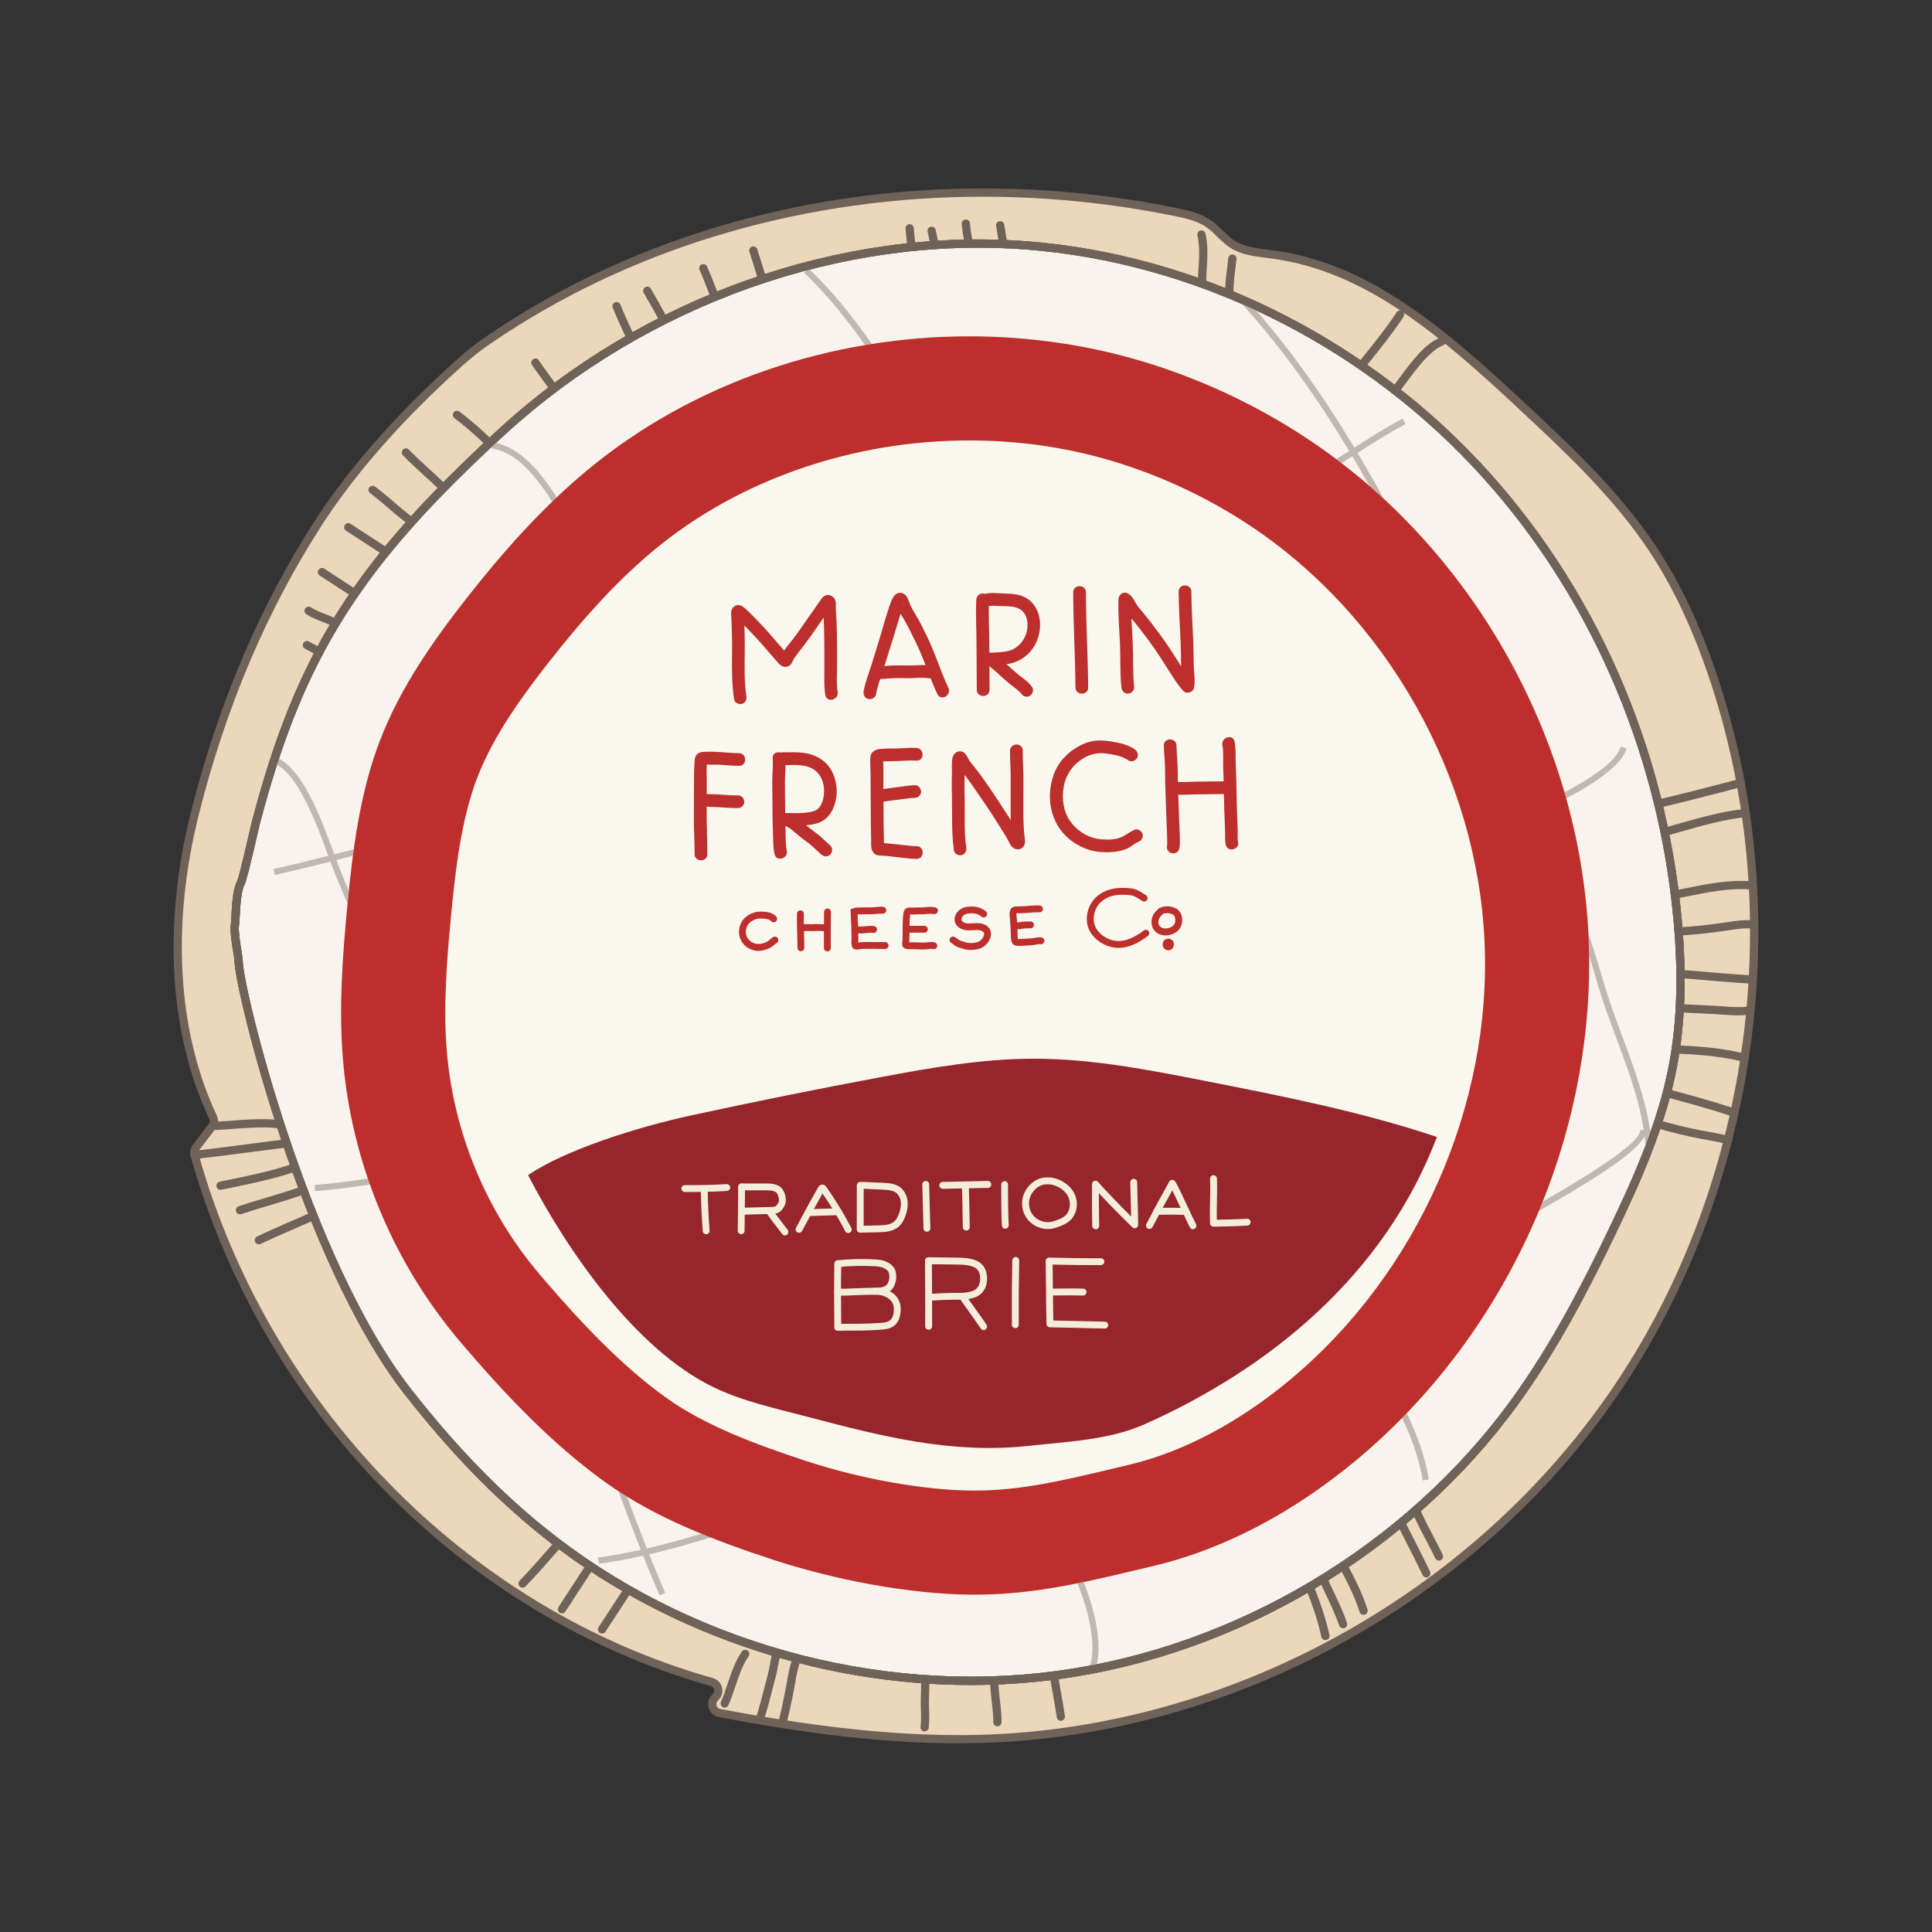 <svg viewBox="0 0 500 500" xmlns="http://www.w3.org/2000/svg" id="Layer_1"><rect x="0" y="0" width="500" height="500" fill="#333333" stroke="none"/><defs><style>.cls-1{fill:#f2eedb;}.cls-2{fill:#f9f3ee;}.cls-3{fill:#ecd7ba;}.cls-4{fill:#faf7ee;}.cls-5{fill:#bc2f2c;}.cls-6{fill:#bfb7b0;}.cls-7{fill:#96262c;}.cls-8{fill:#6f6259;}</style></defs><g><path d="M185.11,439.29h0c-1.45,1.29-.78,3.69,1.13,4.05,22.51,4.23,45.32,7.37,68.2,6.67,64.23-1.97,126.57-36.22,163.06-89.11,36.49-52.9,46.39-123.1,26.4-184.17-3.99-12.2-9.14-24.1-16.24-34.79-9.24-13.9-21.54-25.43-33.74-36.82-18.71-17.48-39.15-35.82-64.53-39.25-3.6-.49-7.41-.71-10.46-2.68-2.22-1.43-3.82-3.66-5.98-5.19-2.57-1.82-5.74-2.52-8.82-3.15-59.31-12.03-123.78-2.3-174.36,30.92-4.65,3.05-7.31,4.85-12.5,9.65-4.7,4.34-21.85,19.85-34.7,39.69-14.85,22.93-25.4,48.71-32.07,75.2-6.55,26.03-6.78,54.56,4.65,78.8,.38,.8,.29,1.73-.25,2.43l-4.12,5.37c-.45,.59-.6,1.35-.4,2.06,18,64.08,68.74,117.99,133.83,136.33,1.78,.5,2.31,2.76,.93,3.99Z" class="cls-3"></path><path d="M248.08,451.18c-22.77,0-44.9-3.57-62.04-6.79-1.29-.24-2.3-1.17-2.65-2.44-.35-1.26,.04-2.58,1.02-3.46,.51-.45,.44-1.01,.39-1.23-.11-.46-.44-.81-.9-.94-31.77-8.95-61.17-26.69-85.05-51.3-23.41-24.13-40.53-53.79-49.52-85.77-.29-1.03-.07-2.15,.58-3l4.12-5.37c.29-.38,.34-.89,.13-1.33-10.4-22.06-12.07-50.3-4.72-79.51,7.05-28,17.89-53.42,32.21-75.52,12.45-19.22,28.89-34.38,34.3-39.37l.57-.53c5.2-4.8,7.91-6.65,12.64-9.76,49.24-32.34,113.09-43.66,175.16-31.07,3.48,.71,6.57,1.44,9.23,3.32,1.08,.77,2.02,1.69,2.93,2.57,.99,.97,1.93,1.89,3.02,2.59,2.44,1.57,5.55,1.96,8.55,2.33,.49,.06,.99,.12,1.47,.19,24.67,3.33,44.09,19.87,65.12,39.53,12.07,11.28,24.54,22.93,33.9,37.01,6.49,9.77,11.85,21.23,16.37,35.05,20.08,61.34,9.91,132.27-26.54,185.11-36.75,53.28-99.55,87.6-163.9,89.57-2.13,.07-4.26,.1-6.39,.1Zm6.35-400.27c-44.89,0-88.37,12.29-124.09,35.75-4.77,3.13-7.28,4.84-12.37,9.54l-.58,.53c-5.35,4.94-21.65,19.96-33.95,38.96-14.19,21.91-24.93,47.11-31.93,74.89-7.24,28.73-5.61,56.46,4.58,78.08,.55,1.17,.41,2.52-.37,3.54l-4.12,5.37c-.24,.32-.33,.74-.22,1.12,8.89,31.64,25.83,60.99,48.99,84.86,23.61,24.34,52.69,41.88,84.09,50.73,1.22,.34,2.12,1.28,2.4,2.51,.28,1.23-.11,2.46-1.05,3.3h0c-.37,.33-.51,.81-.38,1.29s.5,.82,.99,.91c18.63,3.5,43.19,7.41,67.97,6.66,63.68-1.95,125.84-35.92,162.21-88.65,36.08-52.3,46.14-122.51,26.27-183.23-4.46-13.63-9.74-24.93-16.12-34.54-9.22-13.87-21.6-25.44-33.58-36.63-20.76-19.4-39.9-35.72-63.95-38.97-.48-.07-.97-.12-1.45-.19-3.24-.4-6.6-.82-9.44-2.66-1.27-.82-2.33-1.86-3.35-2.86-.89-.87-1.72-1.69-2.67-2.36-2.32-1.64-5.18-2.32-8.42-2.97-16.47-3.34-33.07-4.98-49.48-4.98Z" class="cls-8"></path></g><g id="Wood_Lines"><path d="M187.56,441.94c-.14,0-.29-.03-.43-.09-.54-.24-.79-.87-.55-1.41,.67-1.53,1.21-3.15,1.73-4.71,.94-2.8,1.91-5.7,3.67-8.3,.33-.49,1-.61,1.48-.28,.49,.33,.61,1,.28,1.48-1.6,2.35-2.48,4.99-3.42,7.78-.54,1.6-1.09,3.26-1.8,4.88-.18,.4-.57,.64-.98,.64Z" class="cls-8"></path><path d="M51.4,299.84c-.54,0-1-.41-1.06-.95-.06-.59,.36-1.11,.95-1.18,3.57-.39,8.33-1.01,12.93-1.62,3.36-.44,6.6-.87,9.18-1.17,.58-.07,1.12,.35,1.19,.93,.07,.58-.35,1.12-.93,1.19-2.57,.31-5.81,.73-9.15,1.17-4.61,.61-9.39,1.23-12.98,1.62-.04,0-.08,0-.12,0Z" class="cls-8"></path><path d="M55.86,292.43c-.57,0-1.04-.45-1.07-1.03-.02-.59,.44-1.08,1.02-1.11,1.04-.04,2.36-.14,3.82-.24,4.5-.33,10.09-.74,13.25,0,.57,.13,.93,.71,.8,1.28-.13,.57-.71,.93-1.28,.8-2.84-.66-8.48-.25-12.61,.06-1.49,.11-2.83,.21-3.89,.25-.01,0-.03,0-.04,0Z" class="cls-8"></path><path d="M318.21,77.56c-.54,0-1.01-.41-1.06-.96-.21-2.18,.12-4.84,.42-7.18,.11-.91,.23-1.79,.3-2.59,.05-.59,.57-1.02,1.16-.96,.59,.05,1.02,.57,.97,1.16-.08,.83-.19,1.73-.31,2.66-.28,2.23-.6,4.76-.41,6.71,.06,.59-.37,1.11-.96,1.17-.04,0-.07,0-.1,0Z" class="cls-8"></path><path d="M311.21,77.51c-.53,0-.99-.4-1.06-.94-.27-2.28-.12-4.66,.02-6.96,.18-2.89,.36-5.88-.28-8.67-.13-.57,.23-1.15,.8-1.28,.57-.13,1.15,.23,1.28,.8,.71,3.09,.51,6.24,.33,9.28-.14,2.31-.28,4.49-.03,6.58,.07,.59-.35,1.12-.93,1.19-.04,0-.08,0-.13,0Z" class="cls-8"></path><path d="M196.68,445.89c-.11,0-.23-.02-.34-.05-.56-.19-.86-.79-.68-1.35,.84-2.52,1.51-5.13,2.15-7.66,.27-1.07,.55-2.14,.84-3.22,.29-1.08,.5-2.23,.71-3.35,.12-.65,.24-1.31,.38-1.95,.08-.4,.19-.81,.29-1.22,.24-.92,.46-1.78,.45-2.6,0-.59,.47-1.07,1.06-1.07h0c.59,0,1.06,.47,1.07,1.06,0,1.09-.26,2.14-.52,3.14-.1,.38-.2,.76-.27,1.13-.13,.63-.25,1.26-.37,1.9-.21,1.15-.44,2.35-.75,3.51-.29,1.06-.56,2.13-.83,3.19-.66,2.56-1.33,5.21-2.2,7.8-.15,.45-.57,.73-1.01,.73Z" class="cls-8"></path><path d="M202.64,446.33c-.09,0-.17-.01-.26-.03-.57-.14-.92-.72-.77-1.3,1.02-4.03,1.77-8.09,2.37-11.54,.26-1.46,.66-2.86,1.05-4.22,.3-1.05,.62-2.13,.85-3.21,.12-.58,.69-.94,1.27-.82,.58,.12,.94,.69,.82,1.27-.25,1.15-.57,2.27-.88,3.36-.39,1.36-.76,2.64-1,3.99-.61,3.48-1.37,7.59-2.4,11.69-.12,.48-.56,.81-1.03,.81Z" class="cls-8"></path><path d="M239.31,448.11s-.07,0-.11,0c-.59-.06-1.02-.58-.96-1.17,.18-1.83,.14-3.08,.09-4.41-.04-1.09-.08-2.22,0-3.76,.06-1.36,.05-2.77,.03-4.14-.02-1.73-.03-3.51,.1-5.27,.04-.59,.54-1.03,1.14-.99,.59,.04,1.03,.56,.98,1.14-.12,1.67-.11,3.41-.09,5.09,.01,1.39,.03,2.83-.04,4.25-.06,1.45-.03,2.54,0,3.59,.05,1.4,.09,2.72-.1,4.69-.05,.55-.52,.96-1.06,.96Z" class="cls-8"></path><path d="M258.13,446.78s-.02,0-.04,0c-.59-.02-1.05-.51-1.03-1.1,.05-1.4-.15-3.14-.38-5.15-.34-3.03-.73-6.47-.46-10.18,.04-.59,.55-1.03,1.14-.99,.59,.04,1.03,.55,.99,1.14-.26,3.51,.12,6.84,.45,9.78,.24,2.09,.44,3.9,.39,5.46-.02,.58-.49,1.03-1.07,1.03Z" class="cls-8"></path><path d="M274.54,445.34c-.52,0-.98-.38-1.05-.91-.37-2.54-.74-4.59-1.1-6.57-.58-3.21-1.13-6.23-1.5-10.55-.05-.59,.38-1.1,.97-1.16,.59-.06,1.1,.39,1.16,.97,.36,4.22,.88,7.06,1.47,10.35,.36,2,.74,4.06,1.11,6.64,.08,.58-.32,1.12-.9,1.21-.05,0-.1,.01-.16,.01Z" class="cls-8"></path><path d="M343.01,424.45c-.49,0-.94-.34-1.04-.84-1.3-6.11-3.62-11.59-6.08-17.39-1.25-2.96-2.55-6.02-3.69-9.16-.2-.55,.09-1.17,.64-1.37,.55-.2,1.17,.08,1.37,.64,1.12,3.08,2.4,6.12,3.65,9.05,2.39,5.64,4.85,11.47,6.2,17.78,.12,.58-.24,1.14-.82,1.27-.08,.02-.15,.02-.22,.02Z" class="cls-8"></path><path d="M347.59,421.39c-.44,0-.86-.28-1.01-.72-.92-2.68-2.17-5.32-3.5-8.12-2-4.2-4.06-8.55-4.88-13.02-.11-.58,.28-1.14,.86-1.24,.58-.1,1.14,.28,1.24,.86,.77,4.19,2.77,8.41,4.71,12.49,1.3,2.73,2.64,5.55,3.59,8.34,.19,.56-.11,1.17-.66,1.36-.11,.04-.23,.06-.35,.06Z" class="cls-8"></path><path d="M352.88,417.93c-.45,0-.88-.29-1.02-.75-1.38-4.42-3.61-8.55-5.76-12.55-1.4-2.59-2.84-5.27-4.04-8.01-.24-.54,0-1.17,.55-1.41,.54-.24,1.17,0,1.41,.55,1.17,2.66,2.59,5.3,3.97,7.85,2.2,4.08,4.47,8.31,5.92,12.92,.18,.56-.14,1.16-.7,1.34-.11,.03-.21,.05-.32,.05Z" class="cls-8"></path><path d="M369.13,408.23c-.4,0-.78-.22-.96-.61-1.15-2.42-2.44-4.95-3.69-7.4-2.36-4.64-4.81-9.44-6.6-14.03-.21-.55,.06-1.17,.61-1.38,.55-.21,1.17,.06,1.38,.61,1.75,4.5,4.17,9.24,6.51,13.84,1.25,2.46,2.55,5.01,3.71,7.46,.25,.53,.03,1.17-.51,1.42-.15,.07-.3,.1-.46,.1Z" class="cls-8"></path><path d="M372.4,403.88c-.41,0-.8-.24-.98-.63-.51-1.13-1.32-2.68-2.19-4.32-2.58-4.89-5.79-10.97-5.41-14.51,.06-.59,.58-1.02,1.18-.95,.59,.06,1.01,.59,.95,1.18-.31,2.89,2.86,8.9,5.17,13.28,.92,1.75,1.72,3.25,2.25,4.45,.24,.54,0,1.17-.54,1.41-.14,.06-.29,.09-.43,.09Z" class="cls-8"></path><path d="M420.15,210.97c-.5,0-.95-.36-1.05-.87-.11-.58,.27-1.14,.85-1.25,8.84-1.68,17.12-3.83,25.89-6.12l4.4-1.14c.57-.15,1.15,.2,1.3,.77,.15,.57-.2,1.15-.77,1.3l-4.39,1.14c-8.42,2.19-17.12,4.45-26.02,6.15-.07,.01-.13,.02-.2,.02Z" class="cls-8"></path><path d="M422.42,218.36c-.5,0-.95-.36-1.05-.87-.11-.58,.27-1.14,.85-1.24,4.1-.77,8.27-1.95,12.3-3.1,5.6-1.59,11.38-3.23,17.16-3.81,.59-.06,1.11,.37,1.17,.96,.06,.59-.37,1.11-.96,1.17-5.59,.56-11.28,2.18-16.79,3.74-4.08,1.16-8.29,2.36-12.49,3.14-.07,.01-.13,.02-.2,.02Z" class="cls-8"></path><path d="M426.15,233.8c-.54,0-1-.41-1.06-.95-.06-.59,.36-1.11,.95-1.18,3.08-.33,6.25-.98,9.61-1.66,5.9-1.21,12.01-2.45,17.76-1.91,.59,.05,1.02,.58,.96,1.16-.05,.59-.58,1.02-1.16,.96-5.43-.51-11.38,.71-17.13,1.88-3.26,.67-6.63,1.35-9.81,1.7-.04,0-.08,0-.12,0Z" class="cls-8"></path><path d="M423.94,242.45c-.49,0-.97,0-1.46,0-.59,0-1.06-.49-1.06-1.08,0-.59,.48-1.06,1.07-1.06h0c8.45,.07,16.28-.43,23.28-1.47l.94-.14c2.48-.38,5.29-.81,7.27-.43,.58,.11,.96,.67,.84,1.25-.11,.58-.67,.95-1.25,.84-1.61-.32-4.34,.11-6.54,.44l-.95,.14c-6.69,1-14.14,1.5-22.14,1.5Z" class="cls-8"></path><path d="M453.19,254.57s-.05,0-.07,0c-5.72-.38-11.61-.88-17.31-1.37-4.28-.37-8.7-.74-13.03-1.07-.59-.04-1.03-.56-.98-1.14,.04-.59,.54-1.03,1.14-.99,4.34,.32,8.77,.7,13.05,1.07,5.69,.49,11.56,.99,17.27,1.37,.59,.04,1.03,.55,.99,1.13-.04,.56-.51,1-1.06,1Z" class="cls-8"></path><path d="M449.92,262.78c-1.4,0-2.89-.11-4.26-.21-.65-.05-1.27-.09-1.84-.12-2.5-.13-5-.25-7.52-.37-4.35-.2-8.84-.41-13.23-.71-.59-.04-1.03-.55-.99-1.14,.04-.59,.54-1.04,1.14-.99,4.37,.29,8.85,.5,13.19,.7,2.52,.12,5.03,.23,7.53,.37,.58,.03,1.22,.08,1.88,.13,2.13,.16,4.53,.33,6.29,.07,.58-.09,1.13,.32,1.21,.9,.09,.58-.32,1.13-.9,1.21-.77,.11-1.62,.16-2.5,.16Z" class="cls-8"></path><path d="M451.37,274.81c-.09,0-.18-.01-.27-.03-7.11-1.82-14.62-2.04-21.88-2.26-3.4-.1-6.91-.21-10.36-.48-.59-.05-1.03-.56-.98-1.15,.04-.59,.54-1.04,1.15-.98,3.4,.26,6.88,.37,10.26,.47,7.38,.22,15.01,.46,22.34,2.33,.57,.15,.92,.73,.77,1.3-.12,.48-.56,.8-1.03,.8Z" class="cls-8"></path><path d="M448.51,288.95c-.11,0-.23-.02-.34-.06-6.41-2.15-13.13-3.93-19.63-5.64-4.04-1.07-8.21-2.17-12.28-3.35-.57-.16-.89-.76-.73-1.32,.16-.57,.76-.89,1.32-.73,4.04,1.18,8.21,2.28,12.23,3.34,6.53,1.72,13.28,3.51,19.76,5.68,.56,.19,.86,.79,.67,1.35-.15,.45-.57,.73-1.01,.73Z" class="cls-8"></path><path d="M447.27,296.1c-.08,0-.16,0-.24-.03-.03,0-3.12-.7-5.01-1.02-6.75-1.13-13.44-3.09-19.9-4.98-1.4-.41-2.8-.82-4.2-1.22-.57-.16-.89-.75-.73-1.32,.16-.57,.75-.89,1.32-.73,1.4,.4,2.8,.81,4.21,1.22,6.41,1.87,13.04,3.81,19.66,4.92,1.96,.33,5,1.02,5.13,1.05,.58,.13,.94,.7,.81,1.28-.11,.5-.55,.83-1.04,.83Z" class="cls-8"></path><path d="M347.08,102.36c-.22,0-.45-.07-.64-.21-.47-.35-.57-1.02-.22-1.49,1.97-2.64,4.04-5.21,6.05-7.7,3.13-3.88,6.36-7.88,9.17-12.13,.32-.49,.99-.62,1.48-.3,.49,.33,.63,.99,.3,1.48-2.87,4.33-6.13,8.38-9.29,12.3-1.99,2.47-4.05,5.03-6,7.63-.21,.28-.53,.43-.86,.43Z" class="cls-8"></path><path d="M357.6,106.16c-.28,0-.57-.11-.78-.33-.4-.43-.38-1.1,.04-1.51,1.6-1.51,3.32-3.83,5.14-6.28,3.33-4.48,6.77-9.12,10.67-10.63,.55-.21,1.17,.06,1.38,.61,.21,.55-.06,1.17-.61,1.38-3.33,1.29-6.73,5.87-9.73,9.91-1.88,2.53-3.65,4.92-5.39,6.56-.21,.19-.47,.29-.73,.29Z" class="cls-8"></path><path d="M155.8,422.76c-.2,0-.4-.06-.58-.17-.49-.32-.63-.98-.31-1.48l7-10.73c.32-.49,.98-.63,1.48-.31,.49,.32,.63,.98,.31,1.48l-7,10.73c-.2,.31-.55,.48-.9,.48Z" class="cls-8"></path><path d="M145.43,417.54c-.2,0-.4-.06-.58-.17-.49-.32-.63-.98-.31-1.48l8.4-12.88c.32-.49,.98-.63,1.48-.31,.49,.32,.63,.98,.31,1.48l-8.4,12.88c-.2,.31-.55,.48-.9,.48Z" class="cls-8"></path><path d="M135.24,410.89c-.27,0-.54-.1-.74-.3-.42-.41-.43-1.08-.02-1.51,2.63-2.72,5.19-5.65,7.67-8.49,1.19-1.36,2.36-2.71,3.55-4.04,.39-.44,1.07-.48,1.51-.08,.44,.39,.48,1.07,.08,1.51-1.18,1.32-2.35,2.66-3.53,4.02-2.49,2.86-5.07,5.81-7.74,8.57-.21,.22-.49,.33-.77,.33Z" class="cls-8"></path><path d="M57.06,307.92c-.5,0-.94-.35-1.04-.85-.12-.58,.25-1.14,.83-1.26l1.77-.36c7.23-1.47,14.7-3,21.24-5.85,.54-.24,1.17,0,1.41,.55,.24,.54-.01,1.17-.55,1.4-6.74,2.95-14.33,4.49-21.66,5.99l-1.76,.36c-.07,.01-.15,.02-.22,.02Z" class="cls-8"></path><path d="M62.1,314.26c-.44,0-.86-.28-1.01-.72-.19-.56,.1-1.16,.66-1.36,2.09-.72,4.51-1.44,7.07-2.2,5.6-1.67,11.95-3.55,15.56-5.75,.5-.31,1.16-.15,1.47,.36,.31,.5,.15,1.16-.36,1.47-3.85,2.34-10.34,4.27-16.06,5.98-2.54,.76-4.94,1.47-6.99,2.17-.12,.04-.23,.06-.35,.06Z" class="cls-8"></path><path d="M66.98,322.03c-.4,0-.78-.22-.96-.61-.25-.53-.03-1.17,.5-1.42,2.71-1.29,5.54-2.52,8.27-3.71,4.57-1.99,9.29-4.04,13.6-6.43,.51-.29,1.17-.1,1.45,.42,.29,.51,.1,1.17-.42,1.45-4.4,2.44-9.17,4.52-13.78,6.52-2.72,1.18-5.53,2.41-8.21,3.68-.15,.07-.3,.1-.46,.1Z" class="cls-8"></path><path d="M84.43,170.39c-.86,0-2.12-.67-4.25-1.83-.48-.26-.92-.5-1.22-.65-.53-.26-.75-.9-.48-1.43,.26-.53,.9-.75,1.43-.48,.33,.16,.79,.41,1.3,.7,.61,.33,1.67,.91,2.43,1.27,.06-.07,.13-.13,.22-.18,.5-.31,1.16-.17,1.47,.33,.63,1,.29,1.61,.03,1.88-.26,.27-.55,.4-.93,.4Z" class="cls-8"></path><path d="M89.88,164.89c-.38,0-.74-.2-.94-.55-.89-1.62-3.09-2.47-5.42-3.38-1.48-.58-3-1.17-4.25-2.01-.49-.33-.62-.99-.29-1.48,.33-.49,.99-.62,1.48-.29,1.06,.71,2.41,1.23,3.84,1.79,2.58,1.01,5.24,2.05,6.51,4.34,.29,.52,.1,1.17-.42,1.45-.16,.09-.34,.13-.52,.13Z" class="cls-8"></path><path d="M95.67,157.18c-.2,0-.4-.06-.58-.17l-12.34-8.05c-.49-.32-.63-.98-.31-1.48,.32-.49,.98-.64,1.48-.31l12.34,8.05c.49,.32,.63,.98,.31,1.48-.2,.31-.55,.48-.9,.48Z" class="cls-8"></path><path d="M101.94,145.22c-.2,0-.4-.06-.58-.17l-11.81-7.7c-.49-.32-.63-.98-.31-1.48,.32-.49,.98-.63,1.48-.31l11.81,7.7c.49,.32,.63,.98,.31,1.48-.2,.31-.55,.48-.9,.48Z" class="cls-8"></path><path d="M109.15,137.68c-.17,0-.34-.04-.51-.13-3-1.62-5.61-3.87-8.13-6.05-1.52-1.32-3.1-2.67-4.71-3.85-.48-.35-.58-1.01-.24-1.49,.35-.48,1.01-.58,1.49-.24,1.69,1.23,3.3,2.62,4.85,3.96,2.43,2.1,4.95,4.27,7.74,5.78,.52,.28,.71,.93,.43,1.45-.19,.36-.56,.56-.94,.56Z" class="cls-8"></path><path d="M117.25,129.95c-.29,0-.59-.12-.8-.36-2.08-2.32-4.47-4.51-6.78-6.62-1.8-1.64-3.66-3.34-5.39-5.12-.41-.42-.4-1.1,.02-1.51,.42-.41,1.1-.4,1.51,.02,1.69,1.74,3.53,3.41,5.3,5.04,2.35,2.15,4.79,4.37,6.93,6.78,.39,.44,.35,1.11-.08,1.51-.2,.18-.46,.27-.71,.27Z" class="cls-8"></path><path d="M129.75,118.98c-.29,0-.58-.12-.79-.35-3.26-3.63-7.18-7.23-11.34-10.41-.47-.36-.56-1.03-.2-1.5,.36-.47,1.03-.56,1.5-.2,4.26,3.26,8.28,6.95,11.63,10.68,.39,.44,.36,1.11-.08,1.51-.2,.18-.46,.27-.71,.27Z" class="cls-8"></path><path d="M145.96,105.85c-.38,0-.75-.21-.94-.57-1.29-2.44-3.03-4.83-4.72-7.14-.88-1.21-1.79-2.46-2.63-3.7-.33-.49-.2-1.15,.29-1.48,.49-.33,1.15-.2,1.48,.29,.81,1.21,1.71,2.45,2.58,3.64,1.73,2.37,3.51,4.82,4.88,7.4,.28,.52,.08,1.17-.44,1.44-.16,.08-.33,.12-.5,.12Z" class="cls-8"></path><path d="M167.57,98.52c-.44,0-.85-.27-1-.7-1.23-3.39-2.81-6.74-4.33-9.98-1.25-2.66-2.54-5.41-3.66-8.21-.22-.55,.05-1.17,.59-1.39,.55-.22,1.17,.05,1.39,.59,1.09,2.74,2.37,5.46,3.61,8.09,1.54,3.28,3.14,6.68,4.41,10.16,.2,.55-.08,1.17-.64,1.37-.12,.04-.24,.06-.37,.06Z" class="cls-8"></path><path d="M177.5,97.35c-.47,0-.9-.32-1.03-.79-1.82-6.84-7.06-15.91-9.88-20.78-.29-.51-.12-1.16,.39-1.46,.51-.3,1.16-.12,1.46,.39,2.87,4.96,8.21,14.19,10.1,21.3,.15,.57-.19,1.15-.76,1.31-.09,.02-.18,.04-.27,.04Z" class="cls-8"></path><path d="M189.66,86.92c-.33,0-.65-.15-.86-.43-2.54-3.41-4.14-7.56-5.7-11.58-.69-1.78-1.33-3.45-2.06-5.07-.24-.54,0-1.17,.54-1.41,.54-.24,1.17,0,1.41,.54,.74,1.66,1.43,3.45,2.1,5.17,1.5,3.89,3.05,7.9,5.42,11.08,.35,.47,.25,1.14-.22,1.49-.19,.14-.42,.21-.64,.21Z" class="cls-8"></path><path d="M199.92,82.9c-.48,0-.91-.32-1.03-.81-1.55-6.21-3.46-12.32-4.95-16.94-.18-.56,.13-1.16,.69-1.34,.56-.18,1.16,.13,1.34,.69,1.5,4.65,3.42,10.8,4.99,17.08,.14,.57-.2,1.15-.78,1.29-.09,.02-.17,.03-.26,.03Z" class="cls-8"></path><path d="M237.18,77.36c-.51,0-.96-.37-1.05-.89-.64-3.74-.95-7.56-1.24-11.25-.16-1.98-.33-4.03-.54-6.03-.06-.59,.36-1.11,.95-1.17,.58-.06,1.11,.36,1.17,.95,.22,2.03,.38,4.09,.55,6.09,.3,3.65,.6,7.42,1.22,11.07,.1,.58-.29,1.13-.87,1.23-.06,.01-.12,.02-.18,.02Z" class="cls-8"></path><path d="M245.19,77.99c-.52,0-.97-.38-1.05-.91-.47-3.09-1.33-6.25-2.16-9.3-.7-2.56-1.42-5.21-1.92-7.85-.11-.58,.27-1.14,.85-1.25,.58-.11,1.14,.27,1.25,.85,.49,2.56,1.2,5.17,1.88,7.69,.85,3.11,1.72,6.33,2.21,9.54,.09,.58-.31,1.13-.9,1.21-.05,0-.11,.01-.16,.01Z" class="cls-8"></path><path d="M252.98,75.43c-.53,0-.99-.4-1.06-.94-.3-2.5-.87-5-1.42-7.42-.67-2.94-1.35-5.97-1.6-9.11-.05-.59,.39-1.1,.98-1.15,.6-.06,1.1,.39,1.15,.98,.24,2.99,.91,5.95,1.56,8.81,.56,2.47,1.14,5.03,1.45,7.64,.07,.58-.35,1.12-.93,1.19-.04,0-.09,0-.13,0Z" class="cls-8"></path><path d="M261.89,72.16c-.22,0-.45-.06-.65-.17-1.13-.61-1.78-2.95-3.01-10.88-.17-1.12-.32-2.05-.43-2.6-.11-.58,.26-1.14,.84-1.25,.58-.11,1.14,.26,1.25,.84,.11,.57,.26,1.54,.44,2.69,.38,2.43,1.23,7.94,1.93,9.24,.3,.08,.57,.29,.71,.6,.24,.54,0,1.17-.54,1.41-.18,.08-.36,.12-.55,.12Z" class="cls-8"></path></g><g><path d="M62.36,228.47c.57-.94,3.61-14.56,3.89-15.62,11.92-45.39,28.17-68.64,63.87-101.29,36.39-33.28,86.42-51.82,135.59-48.03,43.88,3.38,85.92,24.34,116.1,56.37,30.18,32.04,48.49,74.7,52.4,118.54,1.12,12.54,1.09,25.27-1.29,37.64-2.86,14.82-9.03,28.78-15.56,42.39-7.38,15.37-15.32,30.56-25.33,44.36-27.79,38.3-71.7,64.49-118.61,70.73-46.91,6.24-96.14-7.55-132.98-37.25-13.04-10.52-24.53-22.87-34.85-36.07-26.61-34.03-43.84-104.71-43.84-111.62-.09-1.63-1.28-6.99-.95-9.2,.22-1.03,.13-8.59,1.56-10.94Z" class="cls-2"></path><path d="M251.3,436.08c-40.04,0-80.46-13.89-111.53-38.94-12.16-9.81-23.62-21.66-35.02-36.25-26.81-34.28-44.07-105.05-44.07-112.28-.02-.43-.18-1.41-.35-2.45-.37-2.35-.84-5.28-.59-6.91,.05-.26,.1-1.11,.13-1.86,.19-3.79,.47-7.64,1.55-9.46,.45-.96,2.44-9.6,3.2-12.86,.3-1.31,.52-2.25,.59-2.5,11.41-43.47,26.41-67.26,64.18-101.81,37.13-33.96,88.11-52.02,136.39-48.31,43.42,3.34,85.99,24.01,116.79,56.71,29.96,31.8,48.67,74.13,52.69,119.18,1.28,14.34,.85,26.75-1.3,37.93-2.99,15.51-9.64,30.15-15.64,42.65-6.64,13.84-14.86,29.95-25.43,44.52-27.8,38.32-72.41,64.92-119.33,71.17-7.36,.98-14.8,1.46-22.26,1.46ZM63.27,229.02c-.91,1.5-1.15,6.22-1.26,8.48-.06,1.2-.09,1.79-.17,2.13-.18,1.24,.27,4.11,.6,6.19,.19,1.19,.34,2.13,.37,2.72,0,7.19,17.08,77.1,43.62,111.02,11.3,14.45,22.65,26.2,34.68,35.9,36.4,29.35,85.81,43.19,132.17,37.02,46.36-6.17,90.43-32.45,117.89-70.3,10.47-14.44,18.63-30.44,25.23-44.19,5.94-12.38,12.53-26.88,15.47-42.13,2.12-10.99,2.54-23.2,1.27-37.34-3.98-44.58-22.48-86.45-52.12-117.91-30.44-32.32-72.51-52.74-115.4-56.04-47.7-3.67-98.08,14.18-134.79,47.76-37.42,34.23-52.27,57.77-63.56,100.78-.06,.24-.28,1.16-.57,2.44-2.18,9.42-3.05,12.81-3.44,13.46h0Z" class="cls-8"></path></g><path d="M251.3,436.08c-40.04,0-80.46-13.89-111.53-38.94-12.16-9.81-23.62-21.66-35.02-36.25-26.81-34.28-44.07-105.05-44.07-112.28-.02-.43-.18-1.41-.35-2.45-.37-2.35-.84-5.28-.59-6.91,.05-.26,.1-1.11,.13-1.86,.19-3.79,.47-7.64,1.55-9.46,.45-.96,2.44-9.6,3.2-12.86,.3-1.31,.52-2.25,.59-2.5,11.41-43.47,26.41-67.26,64.18-101.81,37.13-33.96,88.11-52.02,136.39-48.31,43.42,3.34,85.99,24.01,116.79,56.71,29.96,31.8,48.67,74.13,52.69,119.18,1.28,14.34,.85,26.75-1.3,37.93-2.99,15.51-9.64,30.15-15.64,42.65-6.64,13.84-14.86,29.95-25.43,44.52-27.8,38.32-72.41,64.92-119.33,71.17-7.36,.98-14.8,1.46-22.26,1.46ZM63.27,229.02c-.91,1.5-1.15,6.22-1.26,8.48-.06,1.2-.09,1.79-.17,2.13-.18,1.24,.27,4.11,.6,6.19,.19,1.19,.34,2.13,.37,2.72,0,7.19,17.08,77.1,43.62,111.02,11.3,14.45,22.65,26.2,34.68,35.9,36.4,29.35,85.81,43.19,132.17,37.02,46.36-6.17,90.43-32.45,117.89-70.3,10.47-14.44,18.63-30.44,25.23-44.19,5.94-12.38,12.53-26.88,15.47-42.13,2.12-10.99,2.54-23.2,1.27-37.34-3.98-44.58-22.48-86.45-52.12-117.91-30.44-32.32-72.51-52.74-115.4-56.04-47.7-3.67-98.08,14.18-134.79,47.76-37.42,34.23-52.27,57.77-63.56,100.78-.06,.24-.28,1.16-.57,2.44-2.18,9.42-3.05,12.81-3.44,13.46h0Z" class="cls-8"></path><g id="Cheese_Lines"><path d="M283.56,431.62l-1.51-.53c2.77-7.88-3.62-25.51-8.9-31.27l1.18-1.08c5.66,6.17,12.23,24.38,9.23,32.89Z" class="cls-6"></path><path d="M368.19,383.16c-1.67-11.04-8.31-22.46-14.73-33.5-2.67-4.6-5.2-8.94-7.28-13.11-1.04-2.08-2.13-4.1-3.2-6.05-1.88-3.46-3.66-6.73-5.16-10.37-3.82-9.26-6.87-16.85-9.61-23.9-21.61-55.61-48.87-107.96-72.69-151.83-1.88-3.47-3.81-7.09-5.78-10.79-11.92-22.39-25.42-47.76-41.61-62.96l1.1-1.17c16.38,15.38,29.95,40.88,41.93,63.37,1.97,3.7,3.89,7.31,5.77,10.78,23.84,43.91,51.12,96.31,72.77,152.01,2.74,7.04,5.79,14.62,9.6,23.87,1.47,3.56,3.22,6.79,5.09,10.21,1.07,1.97,2.17,4,3.22,6.1,2.05,4.12,4.57,8.44,7.23,13.01,6.5,11.17,13.22,22.72,14.93,34.07l-1.58,.24Z" class="cls-6"></path><path d="M425.91,298.42c-.16-9.75-3.96-19.95-7.63-29.8-1.83-4.92-3.56-9.56-4.88-14.19-7.77-27.15-19.52-50.86-31.96-75.96l-.21-.43c-1.49-3-2.97-6.01-4.46-9.03-15.74-31.96-32.02-65.01-56.16-91.25l1.18-1.08c24.3,26.41,40.63,59.56,56.42,91.62,1.49,3.01,2.97,6.03,4.46,9.02l.21,.43c12.48,25.17,24.26,48.94,32.07,76.23,1.31,4.56,3.02,9.18,4.84,14.07,3.72,9.98,7.56,20.31,7.73,30.33l-1.6,.03Z" class="cls-6"></path><path d="M269.72,395.36c-12.98-31.99-27.48-63.76-44.32-97.13-2.15-4.26-4.31-8.52-6.48-12.78-10.3-20.29-20.95-41.28-30.38-62.51-1.85-4.16-3.68-8.33-5.51-12.5-8.82-20.12-17.95-40.92-29.22-60.26-1.16-1.98-2.44-4.54-3.81-7.26-5.38-10.7-12.75-25.36-22.74-26.87l.24-1.58c10.8,1.64,18.39,16.72,23.93,27.73,1.35,2.69,2.63,5.23,3.76,7.17,11.32,19.42,20.46,40.26,29.3,60.42,1.83,4.17,3.66,8.34,5.5,12.5,9.41,21.19,20.06,42.16,30.35,62.43,2.16,4.26,4.32,8.52,6.48,12.79,16.86,33.41,31.38,65.22,44.37,97.25l-1.48,.6Z" class="cls-6"></path><path d="M170.71,412.88c-4.01-9.17-7.57-18.7-11.02-27.91-3.07-8.21-6.24-16.69-9.72-24.89-7.84-18.49-16.84-37.01-25.55-54.92-4.15-8.55-8.45-17.39-12.55-26.09-2.89-6.12-5.98-12.29-8.98-18.26-5.97-11.9-12.15-24.2-17-36.8-.33-.86-.71-1.89-1.13-3.04-2.69-7.37-7.7-21.09-14-23.52l.58-1.49c6.97,2.7,11.95,16.32,14.92,24.47,.41,1.14,.79,2.16,1.12,3.01,4.82,12.53,10.98,24.79,16.94,36.66,3,5.98,6.1,12.16,9,18.3,4.1,8.69,8.39,17.53,12.54,26.07,8.71,17.93,17.72,36.47,25.58,55,3.49,8.23,6.67,16.73,9.75,24.95,3.44,9.19,6.99,18.7,10.99,27.83l-1.47,.64Z" class="cls-6"></path><path d="M155.01,404.68l-.22-1.59c14.41-1.97,28.47-6.58,42.06-11.05,5.45-1.79,11.09-3.64,16.66-5.29,6.75-2,13.73-3.74,20.49-5.43,13.51-3.38,27.48-6.86,40.28-12.56,11.82-5.26,24.29-10.32,36.35-15.21,26.59-10.78,54.08-21.93,78.21-36.6,1.21-.74,3.12-1.82,5.53-3.19,9.05-5.13,30.24-17.14,30.11-21.28l1.6-.05c.15,4.72-15.19,13.81-30.92,22.73-2.4,1.36-4.3,2.44-5.49,3.16-24.24,14.74-51.8,25.91-78.44,36.72-12.05,4.88-24.5,9.94-36.3,15.19-12.93,5.76-26.97,9.26-40.54,12.65-6.74,1.68-13.71,3.42-20.42,5.41-5.55,1.64-11.18,3.49-16.62,5.28-13.66,4.49-27.79,9.13-42.34,11.11Z" class="cls-6"></path><path d="M81.55,308.28l-.14-1.6c26.77-2.31,50.5-9.75,75.62-17.62,4.22-1.32,8.48-2.66,12.78-3.98,13.17-4.04,26.76-7.36,39.9-10.57,19.05-4.65,38.74-9.47,57.44-16.54,13.07-4.94,26.59-9.45,39.66-13.81,20.87-6.96,42.45-14.15,62.79-23.32,1.87-.84,4.56-1.96,7.68-3.25,14.02-5.81,40.13-16.61,42.13-24.35l1.55,.4c-2.2,8.51-27.78,19.1-43.07,25.43-3.11,1.29-5.79,2.4-7.64,3.23-20.41,9.2-42.03,16.41-62.94,23.38-13.06,4.35-26.56,8.85-39.6,13.79-18.79,7.11-38.54,11.93-57.63,16.6-13.12,3.21-26.69,6.52-39.81,10.55-4.3,1.32-8.55,2.65-12.77,3.97-25.21,7.9-49.02,15.37-75.96,17.69Z" class="cls-6"></path><path d="M71.13,226.48l-.36-1.56c62.96-14.43,123.28-38.7,173.98-60.54,8.35-3.6,16.84-7.2,25.05-10.69,20.86-8.86,42.44-18.02,63.39-27.75,5.83-2.71,11.36-6.27,16.71-9.71,4.26-2.74,8.67-5.58,13.11-7.89l.74,1.42c-4.38,2.28-8.56,4.97-12.99,7.82-5.4,3.47-10.98,7.06-16.9,9.81-20.97,9.74-42.56,18.91-63.44,27.77-8.21,3.49-16.7,7.09-25.05,10.68-50.76,21.86-111.17,46.16-174.25,60.62Z" class="cls-6"></path></g><g><path d="M118.98,347.09c-17.31-20.41-28.04-46.31-30.23-72.99-1.08-13.19-.13-26.46,1.14-39.64,1.4-14.61,3.24-29.36,8.53-43.05,5.15-13.31,13.4-25.19,22.2-36.43,9.41-12.02,19.58-23.52,31.32-33.27,39.88-33.14,97.21-43.17,146.58-27.32,13.95,4.48,27.28,10.86,39.52,18.92,42.82,28.2,70.71,77.69,73.09,128.9,2.37,51.21-20.69,102.9-60.11,135.67-15.34,12.75-33.19,22.82-52.6,27.41-16.18,3.82-30.03,7.47-46.65,7.4-16.32-.07-35.91-3.87-51.42-8.96-15.26-5-30.77-10.84-43.8-20.23-13.13-9.46-25.06-21.69-37.55-36.41Z" class="cls-4"></path><path d="M250.85,113.99c13.61,0,26.87,2.04,39.42,6.07,11.64,3.74,22.72,9.04,32.93,15.77,17.43,11.48,32.32,27.59,43.08,46.59,10.74,18.98,16.94,40.09,17.91,61.05,1.98,42.64-17.34,86.21-50.42,113.7-13.29,11.05-27.67,18.62-41.57,21.91-1.29,.3-2.56,.61-3.82,.91-13.54,3.22-24.23,5.77-36.18,5.77h-.34c-12.43-.05-28.96-2.97-43.13-7.62-12.92-4.24-26.29-9.17-36.44-16.49-10-7.2-20.1-17.07-32.75-31.99-13.7-16.14-22.19-36.66-23.92-57.76-.86-10.47-.18-21.51,1.1-34.85,1.18-12.26,2.68-25.14,6.84-35.91,4.16-10.76,11.58-20.96,18.28-29.53,9.87-12.61,18.55-21.87,27.32-29.16,10.99-9.13,23.76-16.25,37.94-21.15,14.02-4.85,28.74-7.31,43.75-7.31h0m0-26.95c-35.71,0-71.45,11.86-98.91,34.68-11.74,9.75-21.91,21.26-31.32,33.27-8.8,11.24-17.05,23.11-22.2,36.43-5.29,13.69-7.13,28.44-8.53,43.05-1.27,13.17-2.22,26.44-1.14,39.64,2.19,26.67,12.92,52.58,30.23,72.99,12.49,14.73,24.42,26.95,37.55,36.41,13.03,9.39,28.54,15.23,43.8,20.23,15.51,5.08,35.1,8.89,51.42,8.96,.15,0,.3,0,.45,0,16.42,0,30.17-3.61,46.2-7.4,19.41-4.59,37.26-14.66,52.6-27.41,39.43-32.77,62.49-84.46,60.11-135.67-2.37-51.21-30.27-100.7-73.09-128.9-12.23-8.06-25.57-14.44-39.52-18.92-15.37-4.93-31.51-7.36-47.66-7.36h0Z" class="cls-5"></path></g><path d="M371.87,294.25c-19.47-6.53-39.69-10.51-59.84-14.48-14.66-2.88-29.42-5.78-44.36-5.78-13.36,0-26.6,2.31-39.73,4.77-16.31,3.05-32.57,6.33-48.78,9.84-14.45,3.13-32.94,9.01-42.5,15.52,10.31,19.85,27.88,45.17,48.02,54.9,7.61,3.67,15.96,5.45,24.12,7.6,19.45,5.14,37.54,9.74,57.54,7.56,9.84-1.07,20.76-1.53,29.8-5.55,32.49-14.46,62.17-38.67,75.73-74.38Z" class="cls-7"></path><g id="Marin_French"><path d="M193.16,180.12c-.58-3.72-.46-7.51-.42-11.27,.02-1.88,.03-3.77-.05-5.65-.04-.9-.07-1.79-.1-2.69-.01-.38-.03-.76-.05-1.14-.01-.17-.02-.34-.03-.51,.02-.36-.02-.29-.13,.22l-.59,.59,.08-.04-1.27,.17c-.16-.1-.16-.09-.02,.05,.19,.18,.38,.37,.57,.55,.28,.28,.57,.56,.85,.84,.66,.66,1.32,1.32,1.97,1.99,1.17,1.2,2.31,2.43,3.41,3.71s2.26,2.6,3.38,3.9c.77,.89,1.62,2.14,3.11,1.63,.81-.28,1.03-.85,1.38-1.57,.31-.65,.76-1.23,1.2-1.8,1.12-1.44,2.24-2.86,3.29-4.35,.99-1.4,1.96-2.82,2.94-4.23,.5-.72,1.01-1.44,1.52-2.16,.34-.48,.79-1.29,1.15-1.57l-1.16,.48h.16l-.83-.24,.18,.12-.59-.59c-.05-.28-.07-.26-.06,.07-.01,.16-.02,.33-.04,.49,0,.47,.05,.94,.08,1.41,.07,1.09,.12,2.17,.15,3.26,.07,2.04,.09,4.09,.1,6.13s0,4.04,0,6.06-.09,3.99,.27,5.93c.39,2.08,3.56,1.2,3.17-.87-.35-1.88-.15-3.95-.15-5.86,0-2.02,.01-4.05,0-6.07-.01-2.18-.05-4.36-.14-6.54-.05-1.08-.19-2.17-.19-3.25,0-.7,.12-1.37-.17-2.05-.33-.79-1.08-1.33-1.95-1.28-.99,.05-1.45,.76-1.95,1.5-1.11,1.63-2.28,3.22-3.4,4.84s-2.32,3.38-3.57,5.01c-.61,.8-1.26,1.56-1.85,2.37-.29,.39-.58,.79-.82,1.22-.04,.07-.7,1.29-.31,.79l.73-.42-.16,.07h.87c.25,.22,.26,.22,.04-.01-.06-.08-.11-.15-.17-.23-.28-.36-.57-.69-.88-1.03-.59-.67-1.17-1.34-1.75-2.02-1.25-1.46-2.49-2.91-3.82-4.3s-2.74-2.91-4.22-4.24c-.54-.48-1.1-.95-1.87-.95-.84,0-1.53,.62-1.74,1.4-.19,.69-.05,1.46-.02,2.16,.04,.89,.06,1.78,.1,2.67,.09,2.02,.09,4.03,.07,6.05-.05,4.07-.09,8.11,.53,12.14,.14,.88,1.24,1.36,2.02,1.15,.94-.26,1.29-1.14,1.15-2.02h0Z" class="cls-5"></path><path d="M226.71,179.74c.33-2.1,1.18-4.19,1.83-6.22,.73-2.28,1.4-4.58,2.13-6.87s1.38-4.41,2.03-6.62c.24-.82,.51-1.63,.76-2.44,.08-.27,.16-.54,.26-.8-.08,.2,.14-.37,.13-.33,.12-.49,.58-.07-.45,.17h-.87l-.56-.36c.04,.06,.08,.13,.1,.21,0,.1,.09,.25,.12,.35,.09,.25,.17,.5,.27,.75,.42,1.06,1.08,2,1.64,2.98,1.17,2.04,2.18,4.17,3.2,6.29,2.01,4.17,3.32,8.63,5.3,12.81,.91,1.91,3.74,.24,2.84-1.66-1.68-3.54-2.88-7.28-4.43-10.88-.79-1.85-1.7-3.65-2.6-5.45s-1.97-3.31-2.79-5.03c-.51-1.08-.68-2.53-1.92-3.06-1.62-.7-2.6,.84-3.09,2.13-1.23,3.21-2.04,6.61-3.07,9.88-.72,2.29-1.4,4.59-2.13,6.88-.66,2.09-1.55,4.24-1.89,6.4-.14,.88,.23,1.77,1.15,2.02,.78,.21,1.88-.27,2.02-1.15h0Z" class="cls-5"></path><path d="M226.94,175.75c1.33,.06,2.7-.17,4.04-.23s2.66,0,3.99,0,2.64-.14,3.95-.11c1.08,.03,2.2,.28,3.24-.13,.83-.33,1.4-1.1,1.15-2.02-.22-.79-1.19-1.48-2.02-1.15-.67,.26-1.69,.01-2.56,.01-1.35,0-2.7,.12-4.05,.11s-2.55-.05-3.84,0-2.61,.28-3.9,.22c-2.12-.09-2.11,3.2,0,3.29h0Z" class="cls-5"></path><path d="M256.1,178.52c0-3.89-.07-7.78-.07-11.67s-.25-7.77-.06-11.65l-2.48,1.42c.81,.38,1.51,.4,2.39,.24,.81-.15,1.6-.1,2.42-.05,1.39,.09,2.84,0,4.2,.29,2.53,.56,3.52,2.5,3.41,5.01s-1.5,4.73-3.66,5.87c-1.28,.68-2.77,.76-4.19,.87s-3.11-.14-4.44,.64c-1.83,1.06-.18,3.9,1.66,2.84,.33-.19,.86-.12,1.24-.13,.78,0,1.55-.05,2.32-.12,1.41-.13,2.8-.28,4.12-.82,2.27-.93,4.16-2.72,5.2-4.96,2.1-4.55,1.05-10.72-4.29-12.25-1.31-.37-2.66-.41-4-.44-.98-.03-1.96-.15-2.94-.15-.42,0-.84,.03-1.26,.1-.14,.02-.83,.08-.53,.22-1.14-.53-2.41,.1-2.48,1.42-.19,3.88,.06,7.76,.06,11.65s.07,7.78,.07,11.67c0,2.12,3.29,2.12,3.29,0h0Z" class="cls-5"></path><path d="M255.68,172c.67,.74,1.5,1.29,2.23,1.98,.79,.75,1.61,1.47,2.43,2.19,.77,.67,1.58,1.3,2.39,1.92-.19-.14-.03-.03,.07,.05,.09,.07,.19,.15,.28,.22,.18,.15,.36,.3,.53,.45,.15,.13,.29,.27,.43,.41,.07,.07,.14,.15,.21,.23,.23,.24-.17-.25,.03,.04,.49,.71,1.46,1.1,2.25,.59,.7-.45,1.11-1.49,.59-2.25-.56-.81-1.27-1.46-2.04-2.06-.45-.35-.9-.7-1.36-1.04,.29,.22-.07-.06-.1-.08-.07-.06-.14-.11-.21-.17-.21-.17-.41-.35-.61-.52-.84-.74-1.69-1.47-2.5-2.24-.74-.71-1.6-1.27-2.29-2.03-.58-.64-1.75-.63-2.33,0-.63,.68-.62,1.64,0,2.33h0Z" class="cls-5"></path><path d="M277.75,153.29c.01,8.21,.51,16.42,.58,24.63,.02,2.12,3.31,2.12,3.29,0-.07-8.21-.57-16.42-.58-24.63,0-2.12-3.29-2.12-3.29,0h0Z" class="cls-5"></path><path d="M293.54,177.88c-.43-3.75-.2-7.53-.38-11.29s-.52-7.7-.39-11.55l-2.48,1.42c.54,.33,.78,1.31,1.12,1.85,.61,.95,1.43,1.75,2.14,2.63,1.58,1.95,3.13,3.95,4.58,6s2.76,4.09,4.09,6.18c1.25,1.95,2.44,3.96,4.01,5.68,.82,.89,2.48,.46,2.75-.73,.41-1.84,0-3.89-.04-5.76-.04-2.08-.03-4.16-.12-6.24-.19-4.31-.47-8.65-.5-12.96-.01-2.12-3.3-2.12-3.29,0,.03,4.18,.3,8.38,.49,12.56,.08,1.96,.13,3.91,.13,5.86,0,1.04,.04,2.07,.08,3.11,.03,.83,.26,1.74,.08,2.55l2.75-.73c-1.55-1.7-2.69-3.76-3.93-5.69-1.4-2.19-2.82-4.37-4.37-6.47s-3.02-4.06-4.64-5.99c-.68-.81-1.33-1.53-1.82-2.47s-.98-1.69-1.86-2.23c-1.1-.67-2.44,.21-2.48,1.42-.13,3.86,.21,7.7,.39,11.55s-.05,7.54,.38,11.29c.1,.88,.68,1.64,1.64,1.64,.81,0,1.75-.76,1.64-1.64h0Z" class="cls-5"></path><path d="M191.24,194.92c-3.11-.03-6.27-.58-9.38-.31-1.46,.13-2.02,.96-2.11,2.35-.1,1.56-.14,3.12-.14,4.68-.01,3.19-.02,6.39-.04,9.58s.18,6.56,.2,9.84c0,2.12,3.3,2.12,3.29,0-.02-4.18-.21-8.35-.18-12.54,.02-2.04,.02-4.07,.02-6.11,0-1.77-.11-4.07,.13-5.58l-.42,.73,.06-.07-.73,.42c.51-.16,1.19-.02,1.72-.02,.83,0,1.65-.01,2.48,.02,1.7,.07,3.4,.27,5.11,.29,2.12,.02,2.12-3.27,0-3.29h0Z" class="cls-5"></path><path d="M182.06,208.71c.19-.04,.2-.04,.02,0,.08,0,.16,0,.24,0,.19,0,.38,.02,.57,.04,.32,.03,.65,.07,.97,.08,.81,.03,1.63,.03,2.44,.09,1.56,.12,3.12,.21,4.69,.21,.86,0,1.68-.76,1.64-1.64s-.72-1.64-1.64-1.64c-1.63,0-3.24-.11-4.87-.23-.81-.06-1.63-.04-2.44-.08-.86-.05-1.63-.18-2.5,0s-1.41,1.21-1.15,2.02c.29,.89,1.12,1.34,2.02,1.15h0Z" class="cls-5"></path><path d="M203.61,220.18c-.38-1.77-.24-3.69-.32-5.5-.09-2.11-.08-4.21-.1-6.32s-.05-4.2-.04-6.29c0-1.93,.26-3.88,.11-5.8-.16-2.1-3.45-2.12-3.29,0,.15,1.99-.11,4.02-.11,6.01,0,2.17,.03,4.34,.05,6.5s.02,4.2,.12,6.29c.09,1.99,0,4.02,.42,5.97,.45,2.07,3.62,1.19,3.17-.87h0Z" class="cls-5"></path><path d="M201.49,213.56c2.85,.39,5.84,.24,8.67-.18,1.39-.21,2.62-.67,3.68-1.63s1.68-2.14,2.12-3.41c.92-2.7,.72-5.69-.43-8.28-1.07-2.42-3.16-4.05-5.67-4.82-1.52-.47-3.17-.57-4.75-.56-.66,0-1.3,.04-1.96,.02-.72-.03-1.47,.02-2.1,.4-1.81,1.1-.16,3.94,1.66,2.84-.06,.03-.12,.04-.18,.04,.14,0,.28,0,.41,0,.26,0,.52,.03,.79,.03,.76,0,1.52-.06,2.29-.03,1.24,.04,2.49,.18,3.64,.66,2.19,.91,3.39,3,3.58,5.32,.16,2.05-.36,5.32-2.7,5.99-1.2,.34-2.53,.45-3.77,.49-.76,.03-1.52-.02-2.27-.03-.7,0-1.42,.06-2.12-.04-.88-.12-1.77,.21-2.02,1.15-.21,.77,.26,1.9,1.15,2.02h0Z" class="cls-5"></path><path d="M203.36,213.8c.42,.19,.81,.42,1.18,.68,.11,.08,.23,.16,.34,.24-.14-.1,0,0,.06,.05,.19,.15,.38,.31,.56,.47,.84,.72,1.68,1.43,2.57,2.09,.35,.26,.87,.63,1.12,.82-.07-.05,.15,.12,.18,.14,.11,.09,.23,.19,.34,.28,.18,.15,.36,.3,.53,.46,.79,.69,1.54,1.42,2.31,2.12,.64,.58,1.71,.68,2.33,0,.58-.63,.68-1.71,0-2.33-.77-.7-1.53-1.43-2.31-2.12-.86-.76-1.77-1.43-2.69-2.11-.32-.24-.6-.46-1-.79s-.78-.67-1.17-1c-.83-.7-1.69-1.4-2.69-1.85-.78-.36-1.81-.25-2.25,.59-.38,.72-.25,1.87,.59,2.25h0Z" class="cls-5"></path><path d="M237.15,193.56c-1.72-.1-3.45,.11-5.17,.14-1.34,.02-2.71-.01-4.04,.11-1.4,.13-2.61,.71-2.7,2.27-.09,1.48,.06,3.02,.07,4.51,0,3.62,.03,7.24,.06,10.86,.01,1.81,.01,3.62,.08,5.44,.05,1.27-.26,2.97,.75,3.96,.58,.57,1.26,.55,2.02,.58,.99,.04,1.99,.19,2.98,.29,1.97,.19,4.03,.54,6,.56,2.12,.02,2.12-3.27,0-3.29-1.65-.02-3.36-.31-5.01-.47-.79-.07-1.59-.16-2.38-.23-.4-.04-.79-.08-1.19-.11-.05,0-1.03-.1-.75-.03l.73,.42c.17,.48,.23,.52,.17,.1,0-.2,0-.39,0-.59,0-.4,0-.8-.02-1.2-.04-1.07-.06-2.15-.07-3.22-.02-2.03-.03-4.06-.04-6.1s-.02-4.1-.02-6.16c0-1.07,0-2.15,0-3.22,0-.52-.17-1.6-.06-1.96l-.42,.73c-.29,.35-.42,.16,.06,.12,.29-.03,.59-.01,.88-.02,.77-.02,1.55-.05,2.32-.06,1.92-.03,3.85-.26,5.77-.15,2.11,.13,2.11-3.16,0-3.29h0Z" class="cls-5"></path><path d="M228.06,207.55c.75-.11,1.5-.22,2.25-.32,.17-.02,.35-.05,.52-.07,.2-.03,.23-.03,.08-.01,.09-.01,.17-.02,.26-.03,.38-.05,.75-.1,1.13-.14,.83-.1,1.66-.21,2.49-.33,.05,0,.53-.07,.25-.03,.17-.02,.34-.04,.51-.06,.4-.04,.79-.06,1.19-.07,.86-.01,1.68-.75,1.64-1.64s-.72-1.66-1.64-1.64-1.77,.13-2.65,.26c-.17,.02-.34,.05-.51,.07-.03,0-.52,.07-.24,.04-.4,.05-.81,.1-1.21,.15-1.65,.2-3.29,.44-4.93,.68-.85,.13-1.4,1.25-1.15,2.02,.3,.93,1.11,1.28,2.02,1.15h0Z" class="cls-5"></path><path d="M250.06,219.27c-.59-4.03-.31-8.24-.4-12.3-.04-2.05-.08-4.11-.03-6.16,.02-.83,.09-1.66,.06-2.5,0-.31-.02-.62-.02-.94,0-.45,.18-.65-.23-.14l-.73,.42,.08-.03h-.87c-.25-.06-.61-.7-.48-.23,.02,.09,.11,.2,.15,.28,.11,.2,.2,.42,.31,.61,.43,.76,1.05,1.41,1.6,2.09,1.24,1.54,2.35,3.21,3.48,4.83,2.25,3.22,4.42,6.5,6.47,9.85,.48,.78,.98,1.55,1.41,2.36,.28,.53,.5,1.09,.88,1.56,1.1,1.33,3.15,1.07,3.49-.76,.11-.57-.01-1.11-.08-1.67-.1-.79-.15-1.58-.2-2.38-.12-2.05-.11-4.1-.1-6.15,0-2.31,.02-4.61,.01-6.92s-.21-4.55-.17-6.82c.04-2.12-3.25-2.12-3.29,0s.15,4.28,.16,6.42,0,4.21,0,6.31-.03,4.23,.06,6.34c.05,1.09,.11,2.19,.24,3.28,.04,.29,.1,.59,.13,.89,0-.08-.13,.57,0,.18l.42-.73-.07,.08,.73-.42-.1,.03h.87c.86,.23,.48,.53,.37,.14-.04-.13-.17-.32-.23-.44-.11-.22-.21-.44-.32-.65-.45-.84-.98-1.65-1.48-2.47-1.04-1.7-2.12-3.39-3.22-5.05-2.23-3.37-4.47-6.82-7.01-9.97-.43-.54-.91-1.04-1.24-1.65-.29-.52-.51-1.08-.94-1.52-1.21-1.23-2.93-.45-3.27,1.1-.28,1.27-.1,2.76-.14,4.06-.07,2.12-.04,4.24,0,6.36,.09,4.51-.13,9.12,.53,13.59,.13,.88,1.24,1.36,2.02,1.15,.94-.26,1.28-1.14,1.15-2.02h0Z" class="cls-5"></path><path d="M293.65,193.93c-1.56-1.17-3.95-1.67-5.83-1.99-2.34-.41-4.68-.51-6.93,.39-3.77,1.51-6.95,4.47-8.27,8.36s-1.22,8.17,.48,11.77,4.77,6.08,8.31,7.33c2.07,.73,4.42,.9,6.6,.7,1.28-.12,2.54-.35,3.72-.89,1-.45,1.81-1.29,2.82-1.71,.82-.34,1.41-1.09,1.15-2.02-.21-.77-1.2-1.49-2.02-1.15-1.52,.64-2.74,1.85-4.35,2.25s-3.47,.39-5.13,.14c-2.93-.45-5.69-2.27-7.34-4.73s-2.14-5.76-1.57-8.78c.62-3.32,2.48-5.88,5.43-7.55,1.81-1.02,3.65-1.31,5.71-1.02,1.78,.25,4.11,.65,5.58,1.75,.71,.53,1.84,.12,2.25-.59,.49-.84,.12-1.72-.59-2.25h0Z" class="cls-5"></path><path d="M301.2,192.95c.03,2.14,.33,4.26,.32,6.4s.07,4.4,.14,6.61,.14,4.38,.23,6.58c.04,1.1,.09,2.19,.14,3.29,.02,.55,.03,1.1,.04,1.66,0,.24-.03,.5,0,.73,.02,.15-.08,.62,.12,.17-.37,.81-.23,1.77,.59,2.25,.71,.41,1.88,.22,2.25-.59s.33-1.66,.32-2.56c0-1.17-.07-2.34-.12-3.51-.1-2.4-.17-4.8-.25-7.19s-.2-4.56-.18-6.84-.29-4.65-.32-6.99c-.02-2.12-3.31-2.12-3.29,0h0Z" class="cls-5"></path><path d="M304.25,205.51c-.21,.05,.16,.05,.24,.06,.33,.06,.65,.09,.98,.11,.5,.02,.99,0,1.49-.02,1.27-.05,2.54-.08,3.81-.09,2.47,0,4.95-.09,7.42-.1,2.12,0,2.12-3.29,0-3.29-2.57,0-5.13,.09-7.7,.1-1.26,0-2.51,.05-3.77,.1-.45,.02-1.13,.04-1.45,0-.66-.08-1.21-.2-1.88-.04-2.06,.48-1.19,3.65,.87,3.17h0Z" class="cls-5"></path><path d="M316.36,192.85c.36,2,.11,4.17,.21,6.2,.12,2.26,.15,4.52,.18,6.79s.11,4.41,.21,6.61c.05,1.13,.07,2.27,.09,3.4,.02,.93-.05,1.92,.18,2.82,.53,2.05,3.7,1.18,3.17-.87-.2-.76-.06-1.76-.08-2.55-.02-1.14-.06-2.28-.11-3.42-.1-2.27-.18-4.54-.19-6.81s-.09-4.39-.2-6.58,.09-4.32-.3-6.46-3.55-1.2-3.17,.87h0Z" class="cls-5"></path></g><g id="Cheese_Co"><path d="M196.31,246.09c-1.71,0-3.29-.81-4.23-2.2-1.07-1.59-1.12-3.58-.13-5.32,.89-1.57,2.94-2.67,4.89-2.64,1.18,.02,2.95,.06,4.04,1.26,.33,.36,.3,.93-.06,1.26-.36,.33-.93,.3-1.26-.06-.58-.63-1.84-.66-2.76-.68-1.28-.03-2.74,.74-3.31,1.74-.65,1.14-.63,2.43,.06,3.44,.7,1.04,1.9,1.55,3.24,1.38,.62-.08,1.31-.32,1.91-.67,.16-.09,.33-.24,.5-.41,.27-.24,.57-.52,.96-.71,.44-.21,.97-.03,1.19,.42,.21,.44,.03,.97-.42,1.19-.16,.08-.34,.24-.53,.42-.23,.21-.49,.45-.81,.63-.8,.46-1.71,.78-2.57,.89-.24,.03-.48,.05-.71,.05Z" class="cls-5"></path><path d="M207.27,246.17c-.49,0-.89-.4-.89-.89,0-1.28-.04-2.58-.07-3.87-.05-1.62-.09-3.3-.06-4.93,0-.49,.44-.89,.9-.87,.49,0,.88,.41,.87,.91-.03,1.59,.02,3.25,.06,4.85,.04,1.31,.07,2.62,.07,3.92,0,.49-.4,.89-.89,.89Z" class="cls-5"></path><path d="M207.4,241.16c-.34,0-.66-.19-.81-.52-.2-.45,0-.97,.44-1.18,.76-.35,1.66-.31,2.46-.27,.38,.02,.73,.03,1.01,0,.81-.08,1.58-.04,2.33,0,.4,.02,.8,.04,1.2,.04,.49,0,.89,.4,.89,.89,0,.49-.4,.89-.89,.89h0c-.43,0-.86-.02-1.29-.05-.71-.04-1.38-.07-2.06,0-.4,.04-.84,.02-1.26,0-.6-.03-1.27-.05-1.64,.11-.12,.05-.25,.08-.37,.08Z" class="cls-5"></path><path d="M214.12,246.23c-.49,0-.89-.4-.89-.89v-5.32c0-.61,.01-1.29,.02-1.98,.01-.69,.02-1.39,.02-2.02,0-.49,.4-.89,.89-.89s.89,.4,.89,.89c0,.64-.01,1.35-.02,2.05-.01,.68-.02,1.35-.02,1.95v5.32c0,.49-.4,.89-.89,.89Z" class="cls-5"></path><path d="M221.73,245.76c-.12,0-.23-.01-.34-.04l-.1-.03c-.55-.12-.73-.49-.78-.77-.22-.48-.18-1.09-.15-1.64,.01-.17,.02-.34,.02-.47-.03-.74-.04-1.48-.04-2.22,0-.68-.05-1.38-.09-2-.03-.45-.05-1.08-.07-1.66,0-.35-.02-.69-.03-.97l-.03-.65,1.12-.38c1.17-.11,2.47-.11,3.62-.1h.67c.38,0,.77-.04,1.16-.08,.61-.06,1.23-.12,1.86-.06,.49,.04,.85,.47,.81,.96-.04,.49-.48,.86-.96,.81-.47-.04-.99,.01-1.54,.06-.45,.04-.9,.08-1.33,.09h-.68c-.97,0-1.97,0-2.9,.05,0,.07,0,.15,0,.22,.02,.56,.03,1.16,.06,1.59,.05,.65,.1,1.38,.1,2.13,0,.72,0,1.43,.04,2.14,0,.18,0,.41-.02,.65,0,.14-.02,.35-.02,.53,.14-.02,.26-.04,.35-.05l.29-.02c.58-.04,1.18-.09,1.81-.07,.81,.03,1.63,.03,2.44,.02,.7,0,1.39,0,2.08,.01,.49,.01,.88,.42,.87,.91-.01,.49-.44,.92-.91,.87-.68-.02-1.35-.02-2.03-.01-.84,0-1.68,0-2.52-.03-.52-.02-1.04,.02-1.6,.06l-.29,.02c-.05,0-.13,.02-.21,.03-.22,.04-.44,.08-.66,.08Z" class="cls-5"></path><path d="M221.46,241.59c-.38,0-.73-.24-.85-.62-.15-.47,.11-.97,.58-1.12,.47-.15,.92-.11,1.32-.08,.17,.01,.35,.03,.51,.02l.46-.04c.34-.03,.68-.06,1.02-.09,.46-.05,1.13-.08,1.73,.02,.48,.08,.81,.53,.74,1.02-.08,.48-.54,.82-1.02,.74-.32-.05-.77-.05-1.28,0-.35,.03-.69,.06-1.04,.09l-.46,.04c-.28,.02-.56,0-.81-.02-.25-.02-.51-.04-.64,0-.09,.03-.18,.04-.27,.04Z" class="cls-5"></path><path d="M238.91,245.73c-.46,0-.92-.02-1.36-.04-.5-.02-1-.04-1.5-.04h-.13c-.89,.04-1.72,.03-2.17-.52-.4-.48-.28-1.07-.23-1.38,0-.05,.02-.09,.02-.13,.05-.79,.05-1.6,.05-2.29v-.27c0-1.57,0-3.2,.22-4.74,.23-1.57,1.42-1.48,1.93-1.44,.35,.03,.81,.01,1.22,0,.41-.02,.82-.04,1.23-.03,.44,.01,.88-.03,1.36-.07,.78-.07,1.59-.14,2.46,.03,.48,.09,.8,.56,.7,1.04-.09,.48-.56,.8-1.04,.7-.62-.12-1.27-.06-1.96,0-.51,.05-1.03,.09-1.58,.07-.36-.01-.71,0-1.07,.03-.5,.03-1.03,.04-1.46,0h-.04c-.2,1.39-.19,2.92-.19,4.4v.27c0,.72,0,1.56-.06,2.4,0,.05,0,.1-.02,.15,.15,0,.33,0,.54,0h.17c.54-.01,1.08,0,1.61,.03,.64,.03,1.24,.05,1.84,.02,.17,0,.37-.03,.57-.05,.6-.07,1.29-.15,1.9,.03,.47,.14,.74,.64,.6,1.11s-.64,.73-1.11,.59c-.26-.08-.77-.02-1.18,.03-.24,.03-.48,.06-.69,.07-.21,0-.43,.01-.64,.01Z" class="cls-5"></path><path d="M234.89,241.38c-.49,0-.89-.4-.89-.89,0-.49,.4-.89,.89-.89h4.34c.49,0,.89,.4,.89,.89s-.4,.89-.89,.89h-4.34Z" class="cls-5"></path><path d="M251.27,245.86c-.72,0-1.4-.11-2.05-.33-.17-.06-.34-.1-.51-.15-.4-.11-.85-.24-1.27-.47-.26-.15-.48-.32-.67-.48-.17-.14-.32-.27-.44-.32-.46-.17-.69-.69-.52-1.15,.17-.46,.69-.69,1.15-.52,.4,.15,.69,.4,.95,.61,.12,.1,.25,.21,.39,.29,.24,.13,.55,.22,.89,.31,.2,.06,.41,.11,.6,.18,.92,.31,2,.31,3.19,0,.75-.2,1.59-1.17,1.7-1.95,.06-.39-.07-.66-.42-.87-.62-.38-1.44-.33-2.38-.27-1.11,.07-2.37,.14-3.5-.56-1.01-.63-1.48-1.61-1.29-2.7,.23-1.29,1.38-2.43,2.74-2.71,2.12-.43,3.96-.05,5.32,1.09,.38,.32,.42,.88,.1,1.25-.32,.38-.88,.42-1.25,.1-.94-.79-2.22-1.03-3.81-.71-.64,.13-1.24,.7-1.34,1.28-.04,.23-.04,.56,.47,.88,.65,.4,1.48,.35,2.45,.29,1.08-.07,2.32-.14,3.42,.53,.96,.58,1.41,1.55,1.25,2.64-.22,1.5-1.56,3.03-3,3.41-.75,.2-1.48,.3-2.17,.3Z" class="cls-5"></path><path d="M263.63,244.8c-.33,0-.62-.03-.89-.11-.83-.26-.97-1.02-1.03-1.35-.1-.54-.11-1.09-.11-1.63,0-.23,0-.46-.02-.68-.02-.29-.04-.58-.06-.87-.04-.54-.08-1.07-.09-1.61,0-.27-.04-.55-.07-.83-.07-.61-.15-1.31,.02-2.01,.29-1.17,1.54-1.14,2.08-1.13h.2c.64,0,1.34-.03,2.09-.1,1.08-.09,2.18-.19,3.3-.15,.49,.02,.87,.43,.86,.92s-.45,.91-.92,.86c-1-.04-2,.05-3.06,.14-.82,.07-1.57,.11-2.26,.11h-.25c-.09,0-.24,0-.36,0-.04,.34,0,.74,.06,1.16,.04,.34,.08,.68,.08,1.01,0,.5,.04,1,.08,1.49,.02,.3,.05,.6,.06,.91,.01,.24,.02,.5,.02,.75,0,.46,.02,.94,.08,1.33,.21,0,.52,0,.67-.01l.86-.04c.79-.03,1.6-.06,2.34-.16,.18-.02,.35-.06,.52-.09,.5-.1,1.06-.22,1.72-.1,.48,.09,.8,.55,.72,1.03-.09,.48-.55,.8-1.03,.72-.31-.06-.64,0-1.05,.09-.21,.04-.42,.08-.63,.11-.83,.12-1.69,.15-2.52,.18l-.84,.04c-.21,.01-.41,.02-.6,.02Z" class="cls-5"></path><path d="M263.21,240.5c-.28,0-.55-.03-.82-.11-.47-.14-.74-.63-.6-1.1,.14-.47,.64-.74,1.1-.6,.29,.08,.8,0,1.26-.07,.3-.05,.6-.09,.87-.11,.56-.03,1.12-.04,1.68-.04,.49,0,.89,.4,.89,.89s-.4,.89-.89,.89c-.53,0-1.06,0-1.58,.03-.21,.01-.44,.05-.68,.09-.39,.06-.8,.13-1.22,.13Z" class="cls-5"></path><path d="M289.48,245.32c-3.31,0-6.71-2.22-7.79-5.12-1.01-2.71-.14-6.11,2.08-8.1,1.89-1.69,4.33-2.44,7.44-2.3h.16c.97,.05,2.06,.1,3.05,.59,.46,.22,.89,.5,1.3,.76,.27,.17,.54,.34,.82,.5,.43,.24,.58,.78,.34,1.21-.24,.43-.78,.58-1.21,.34-.3-.17-.6-.36-.9-.55-.39-.25-.76-.48-1.13-.67-.66-.32-1.52-.36-2.35-.4h-.16c-2.67-.15-4.62,.45-6.17,1.84-1.67,1.49-2.35,4.13-1.6,6.15,.84,2.25,3.64,4.04,6.26,3.97,2.47-.06,4.62-1.42,6.4-2.74,.39-.29,.95-.21,1.24,.18,.29,.39,.21,.95-.18,1.24-2.01,1.49-4.46,3.02-7.42,3.09-.06,0-.12,0-.18,0Z" class="cls-5"></path><path d="M301.63,242.08c-1.03,0-1.95-.35-2.62-.99-.8-.77-1.15-1.91-.95-3.11,.21-1.26,.8-1.85,1.42-2.46,.11-.11,.23-.22,.35-.35l.13-.13,1-.38c1.1-.13,1.8-.22,3.1,.31,.88,.35,1.53,1.14,1.78,2.16,.3,1.2,.02,2.54-.71,3.42-.74,.88-1.98,1.47-3.25,1.54-.09,0-.17,0-.25,0Zm-.65-5.55c-.09,.09-.17,.17-.25,.25-.53,.53-.8,.79-.91,1.48-.1,.62,.05,1.19,.43,1.54,.49,.47,1.18,.51,1.54,.49,.78-.04,1.56-.4,1.98-.91,.37-.44,.51-1.2,.35-1.84-.07-.27-.25-.75-.72-.94-.85-.34-1.18-.31-2.1-.21l-.31,.13Z" class="cls-5"></path><path d="M302.35,245.92c1.92,0,1.93-2.99,0-2.99s-1.93,2.99,0,2.99h0Z" class="cls-5"></path></g><path d="M251.3,436.08c-40.04,0-80.46-13.89-111.53-38.94-12.16-9.81-23.62-21.66-35.02-36.25-26.81-34.28-44.07-105.05-44.07-112.28-.02-.43-.18-1.41-.35-2.45-.37-2.35-.84-5.28-.59-6.91,.05-.26,.1-1.11,.13-1.86,.19-3.79,.47-7.64,1.55-9.46,.45-.96,2.44-9.6,3.2-12.86,.3-1.31,.52-2.25,.59-2.5,11.41-43.47,26.41-67.26,64.18-101.81,37.13-33.96,88.11-52.02,136.39-48.31,43.42,3.34,85.99,24.01,116.79,56.71,29.96,31.8,48.67,74.13,52.69,119.18,1.28,14.34,.85,26.75-1.3,37.93-2.99,15.51-9.64,30.15-15.64,42.65-6.64,13.84-14.86,29.95-25.43,44.52-27.8,38.32-72.41,64.92-119.33,71.17-7.36,.98-14.8,1.46-22.26,1.46ZM63.27,229.02c-.91,1.5-1.15,6.22-1.26,8.48-.06,1.2-.09,1.79-.17,2.13-.18,1.24,.27,4.11,.6,6.19,.19,1.19,.34,2.13,.37,2.72,0,7.19,17.08,77.1,43.62,111.02,11.3,14.45,22.65,26.2,34.68,35.9,36.4,29.35,85.81,43.19,132.17,37.02,46.36-6.17,90.43-32.45,117.89-70.3,10.47-14.44,18.63-30.44,25.23-44.19,5.94-12.38,12.53-26.88,15.47-42.13,2.12-10.99,2.54-23.2,1.27-37.34-3.98-44.58-22.48-86.45-52.12-117.91-30.44-32.32-72.51-52.74-115.4-56.04-47.7-3.67-98.08,14.18-134.79,47.76-37.42,34.23-52.27,57.77-63.56,100.78-.06,.24-.28,1.16-.57,2.44-2.18,9.42-3.05,12.81-3.44,13.46h0Z" class="cls-8"></path><g><path d="M179.26,308.49c-.68,0-1.35,0-2.03-.01-.49,0-.88-.41-.88-.9,0-.49,.4-.88,.89-.88h.01c3.57,.05,7.2-.03,10.78-.25,.49-.02,.91,.34,.94,.83,.03,.49-.34,.91-.83,.94-2.94,.18-5.92,.26-8.88,.26Z" class="cls-1"></path><path d="M182.76,319.41c-.46,0-.85-.35-.89-.82-.27-3.45-.43-6.96-.49-10.41,0-.49,.38-.9,.88-.9,.48-.05,.9,.38,.9,.88,.05,3.42,.22,6.89,.48,10.3,.04,.49-.33,.92-.82,.96-.02,0-.05,0-.07,0Z" class="cls-1"></path><path d="M191.81,319.4h0c-.49,0-.89-.41-.88-.9l.11-11.34c0-.49,.4-.88,.89-.88h0c.49,0,.89,.41,.88,.9l-.11,11.34c0,.49-.4,.88-.89,.88Z" class="cls-1"></path><path d="M191.92,314.35c-.48,0-.87-.38-.89-.86-.02-.49,.37-.9,.86-.92,1.03-.04,2.52-.07,4-.11,1.35-.03,2.69-.06,3.63-.09h.14c.41-.01,.98-.03,1.23-.32,.39-.47,.63-.91,.67-1.11,.11-.59-.1-1.53-.46-2.1-.31-.48-1.17-.77-2.31-.78-2.05-.02-3.43-.02-4.94,0h-1.92c-.49,0-.89-.39-.89-.88,0-.49,.4-.89,.89-.89h1.91c1.52-.02,2.91-.02,4.97,0,1.79,.02,3.14,.59,3.79,1.6,.61,.95,.91,2.37,.71,3.39-.14,.74-.71,1.52-1.04,1.92-.76,.92-1.93,.95-2.55,.96h-.12c-.95,.03-2.29,.07-3.65,.1-1.47,.03-2.96,.07-3.98,.1,0,0-.02,0-.03,0Z" class="cls-1"></path><path d="M203.13,319.72c-.27,0-.54-.12-.71-.36-.38-.5-.8-1.06-1.25-1.64-.97-1.27-2.08-2.7-2.88-3.89-.27-.41-.17-.96,.24-1.23,.41-.28,.96-.17,1.24,.24,.77,1.14,1.86,2.55,2.82,3.8,.45,.58,.88,1.14,1.26,1.65,.29,.39,.21,.95-.18,1.25-.16,.12-.35,.18-.53,.18Z" class="cls-1"></path><path d="M219.53,319.1c-.32,0-.63-.17-.79-.48-1.74-3.36-3.72-6.63-5.88-9.75-1.81,3.23-3.58,6.48-5.28,9.7-.23,.43-.77,.6-1.2,.37-.43-.23-.6-.77-.37-1.2,1.82-3.46,3.73-6.95,5.67-10.39,.46-.81,1.14-.88,1.59-.69,.31,.13,.48,.37,.55,.47,2.4,3.39,4.59,6.98,6.5,10.67,.23,.44,.06,.97-.38,1.2-.13,.07-.27,.1-.41,.1Z" class="cls-1"></path><path d="M209.21,314.72c-.47,0-.86-.37-.89-.85-.02-.49,.35-.91,.84-.93,1.3-.06,2.72-.1,4.16-.13,1.2-.03,2.4-.06,3.54-.1,.5-.02,.9,.36,.93,.85,.02,.49-.36,.9-.85,.92-1.15,.05-2.37,.08-3.58,.11-1.42,.03-2.83,.07-4.12,.13h-.05Z" class="cls-1"></path><path d="M222.62,319.02c-.23,0-.46-.09-.62-.25-.17-.17-.27-.4-.27-.64,0-.43,0-10.45,.01-11.37,0-.49,.4-.88,.89-.88h.79c.99,.05,1.82,.09,2.65,.12,.83,.04,1.67,.07,2.62,.12,1.26,.07,2.83,.15,4.12,1.04,1.12,.78,1.87,2.1,2.06,3.62,.15,1.18-.03,2.45-.54,3.88-.45,1.26-1,2.14-1.73,2.78-1.45,1.28-3.37,1.43-5.38,1.47l-4.59,.1h-.02Zm.9-11.36c0,2.16,0,7.43,0,9.56l3.68-.08c1.66-.04,3.24-.14,4.24-1.03,.49-.43,.88-1.08,1.23-2.05,.41-1.16,.56-2.17,.45-3.07-.12-1.01-.61-1.89-1.31-2.38-.8-.56-1.88-.65-3.2-.72-.94-.05-1.77-.09-2.6-.12-.79-.04-1.59-.07-2.48-.12Z" class="cls-1"></path><path d="M239.89,318.78c-.48,0-.88-.38-.89-.87l-.31-11.36c-.01-.49,.37-.9,.86-.91h.02c.48,0,.88,.38,.89,.86l.31,11.36c.01,.49-.37,.9-.86,.91h-.02Z" class="cls-1"></path><path d="M243.98,307.66c-.48,0-.88-.39-.89-.87-.01-.49,.38-.9,.87-.91,3.89-.09,7.79-.17,11.68-.24,.44-.03,.9,.38,.91,.87,0,.49-.38,.9-.87,.91-3.89,.07-7.78,.15-11.67,.24h-.02Z" class="cls-1"></path><path d="M250.07,318.46c-.48,0-.88-.38-.89-.87-.03-1.16-.05-2.41-.07-3.68-.04-2.41-.08-4.91-.17-7.1-.02-.49,.36-.91,.85-.93,.49-.02,.91,.36,.93,.85,.09,2.21,.13,4.72,.18,7.15,.02,1.27,.04,2.51,.07,3.67,.01,.49-.38,.9-.87,.91h-.02Z" class="cls-1"></path><path d="M260.18,318c-.47,0-.86-.37-.89-.84-.14-2.45-.16-5.37-.17-8.2v-2.37c-.02-.49,.38-.89,.87-.9h0c.49,0,.89,.39,.89,.88v2.37c.03,2.81,.04,5.71,.18,8.11,.03,.49-.35,.91-.84,.94-.02,0-.04,0-.05,0Z" class="cls-1"></path><path d="M271.17,318.08c-2.18,0-4.35-1.13-5.56-2.95-1.35-2.02-1.45-4.8-.25-6.92,1.27-2.25,3.48-3.59,5.75-3.49h.74s.09,0,.13,0c2.62,.4,4.92,1.95,6.01,4.04,1.26,2.43,.76,5.52-1.16,7.2-.76,.66-1.67,1.07-2.45,1.38-.66,.26-1.55,.58-2.48,.69-.24,.03-.48,.04-.73,.04Zm-.28-11.59c-1.56,0-3.07,.98-3.98,2.59-.87,1.55-.8,3.58,.18,5.06s2.83,2.33,4.59,2.13c.73-.09,1.44-.34,2.04-.57,.65-.25,1.38-.58,1.93-1.06,1.3-1.13,1.62-3.35,.75-5.04-.82-1.58-2.59-2.77-4.63-3.09h-.73c-.05,0-.11,0-.16,0Z" class="cls-1"></path><path d="M283.56,318.13c-.48,0-.88-.39-.89-.87,0-.07-.13-6.69-.05-10.81,0-.37,.24-.7,.59-.82,.35-.12,.74-.02,.98,.26,2.16,2.52,6.31,6.7,8.56,8.93-.02-1.1-.06-2.26-.1-3.45-.05-1.7-.11-3.5-.14-5.39,0-.49,.39-.89,.88-.9,.5,0,.9,.39,.9,.88,.03,1.88,.08,3.67,.14,5.36,.06,2.01,.12,3.92,.12,5.66,0,.36-.21,.68-.54,.82-.33,.14-.71,.07-.97-.18-.25-.24-5.27-5.16-8.66-8.84-.01,3.87,.08,8.4,.08,8.45,0,.49-.38,.9-.87,.91h-.02Z" class="cls-1"></path><path d="M297.47,318.05c-.14,0-.28-.03-.41-.1-.44-.23-.6-.77-.38-1.2,1.9-3.63,3.87-7.28,5.86-10.84,.24-.43,.78-.58,1.21-.34,.43,.24,.58,.78,.34,1.21-1.98,3.55-3.95,7.19-5.84,10.8-.16,.3-.47,.48-.79,.48Z" class="cls-1"></path><path d="M308.73,318.13c-.32,0-.63-.17-.79-.48-.47-.89-1.27-2.61-2.11-4.43-1.2-2.57-2.68-5.76-3.17-6.46-.28-.4-.18-.96,.22-1.24,.4-.28,.96-.18,1.24,.22,.54,.77,1.72,3.27,3.33,6.73,.84,1.8,1.63,3.5,2.08,4.35,.23,.44,.06,.97-.38,1.2-.13,.07-.27,.1-.41,.1Z" class="cls-1"></path><path d="M306.71,314.4s-.02,0-.03,0c-1.93-.07-5.32-.08-7.24-.02-.48,.04-.9-.37-.92-.86-.01-.49,.37-.9,.86-.92,1.99-.06,5.36-.05,7.36,.02,.49,.02,.88,.43,.86,.92-.02,.48-.41,.86-.89,.86Z" class="cls-1"></path><path d="M314.05,317.46c-.47,0-.87-.37-.89-.85-.08-1.92-.04-3.91,0-5.83,.04-1.89,.08-3.85,0-5.71-.02-.49,.36-.91,.85-.93,.49,0,.91,.36,.93,.85,.08,1.92,.04,3.9,0,5.83-.03,1.6-.07,3.25-.03,4.85,1.79-.04,5.85-.13,7.79-.26,.5-.05,.92,.33,.95,.82,.03,.49-.33,.92-.82,.95-2.56,.18-8.51,.28-8.76,.29h-.02Z" class="cls-1"></path><path d="M216.82,344.39c-.49,0-.88-.39-.89-.88-.06-5.39-.11-10.71,0-16.48,0-.49,.45-.88,.91-.87,.49,0,.88,.42,.87,.91-.11,5.74-.06,11.05,0,16.42,0,.49-.39,.89-.88,.9h-.01Z" class="cls-1"></path><path d="M216.77,335.32c-.49,0-.89-.4-.89-.89s.4-.89,.89-.89c1.43,0,3.11-.06,4.74-.13,1.64-.06,3.34-.13,4.81-.13,1.25,0,2.64-.07,3.27-.9,.25-.32,.38-.78,.49-1.18,.17-.63,.07-1.81-.19-2.14-.86-1.09-2.3-1.29-3.3-1.35-3.19-.19-6.42-.13-9.59,.2-.49,.05-.92-.31-.97-.79s.31-.92,.79-.97c3.27-.33,6.6-.4,9.88-.2,.78,.05,3.14,.19,4.59,2.03,.74,.94,.77,2.76,.51,3.71-.17,.61-.38,1.24-.8,1.79-1.22,1.59-3.48,1.59-4.69,1.59-1.43,0-3.11,.06-4.74,.13-1.64,.06-3.34,.13-4.81,.13Z" class="cls-1"></path><path d="M218.45,344.39h-1.62c-.49,0-.89-.4-.89-.89s.4-.89,.89-.89h.81c3.28,0,6.67,0,9.94-.22,1.06-.07,1.92-.16,2.59-.58,.94-.58,1.15-1.95,1.16-3,.01-.96-.31-1.77-.97-2.41-.91-.89-2.45-1.41-4.01-1.35-.53,.05-.9-.37-.92-.86-.02-.49,.37-.9,.86-.92,2.07-.07,4.06,.62,5.32,1.85,1,.98,1.52,2.26,1.5,3.71-.03,2.14-.72,3.69-2,4.48-1.1,.68-2.38,.77-3.41,.84-3.06,.21-6.19,.22-9.25,.22Z" class="cls-1"></path><path d="M240.32,344.14h0c-.49,0-.89-.41-.88-.9,.05-5.23-.05-16.84-.05-16.96,0-.24,.09-.47,.26-.64,.17-.17,.4-.3,.64-.26l7.03,.09c1.69,.02,3.6,.04,5.36,.78,1.76,.74,2.75,2.37,2.78,4.57,.03,2.35-1.12,4.18-3.08,4.91-1.72,.64-3.53,.64-5.27,.64h-.46c-1.8,0-3.62,.08-5.42,.22,0,2.48,0,4.91,0,6.65,0,.49-.4,.88-.89,.88Zm.85-16.96c.01,1.45,.03,4.46,.04,7.65,1.8-.14,3.62-.22,5.42-.22h.47c1.67,.02,3.23,0,4.65-.52,1.76-.66,1.93-2.48,1.92-3.23-.02-1.52-.57-2.49-1.69-2.96-1.43-.6-3.09-.62-4.69-.64l-6.12-.08Z" class="cls-1"></path><path d="M254.56,344.22c-.29,0-.58-.15-.75-.42-.53-.83-1.97-2.85-3.24-4.62-1.24-1.73-2.02-2.82-2.26-3.22-.26-.42-.13-.97,.29-1.22,.42-.26,.97-.13,1.22,.29,.23,.37,1.18,1.7,2.19,3.11,1.29,1.8,2.75,3.83,3.3,4.71,.26,.42,.14,.96-.28,1.23-.15,.09-.31,.14-.47,.14Z" class="cls-1"></path><path d="M262.76,343.72c-.49,0-.89-.39-.89-.88-.04-5.53,0-11.14,.11-16.67,.01-.49,.43-.88,.91-.87,.49,.01,.88,.42,.87,.91-.11,5.51-.15,11.11-.11,16.62,0,.49-.39,.89-.88,.9h0Z" class="cls-1"></path><path d="M285.91,343.82h-.02l-14.2-.32c-.48-.01-.86-.4-.87-.88l-.2-16.27c0-.24,.09-.47,.27-.64s.41-.27,.65-.25c4.44,.12,8.95,.19,13.37,.17h0c.49,0,.89,.4,.89,.89,0,.49-.4,.89-.89,.89-4.14,.01-8.34-.04-12.5-.14l.18,14.48,13.34,.3c.49,.01,.88,.42,.87,.91-.01,.48-.41,.87-.89,.87Z" class="cls-1"></path><path d="M280.3,335.28h-.03c-1.99-.06-4.39-.04-6.33-.02-.84,0-1.6,.02-2.21,.02-.49,0-.89-.4-.89-.89s.4-.89,.89-.89c.61,0,1.36,0,2.19-.02,1.95-.02,4.38-.05,6.41,.02,.49,.02,.88,.43,.86,.92-.02,.48-.41,.86-.89,.86Z" class="cls-1"></path></g></svg>